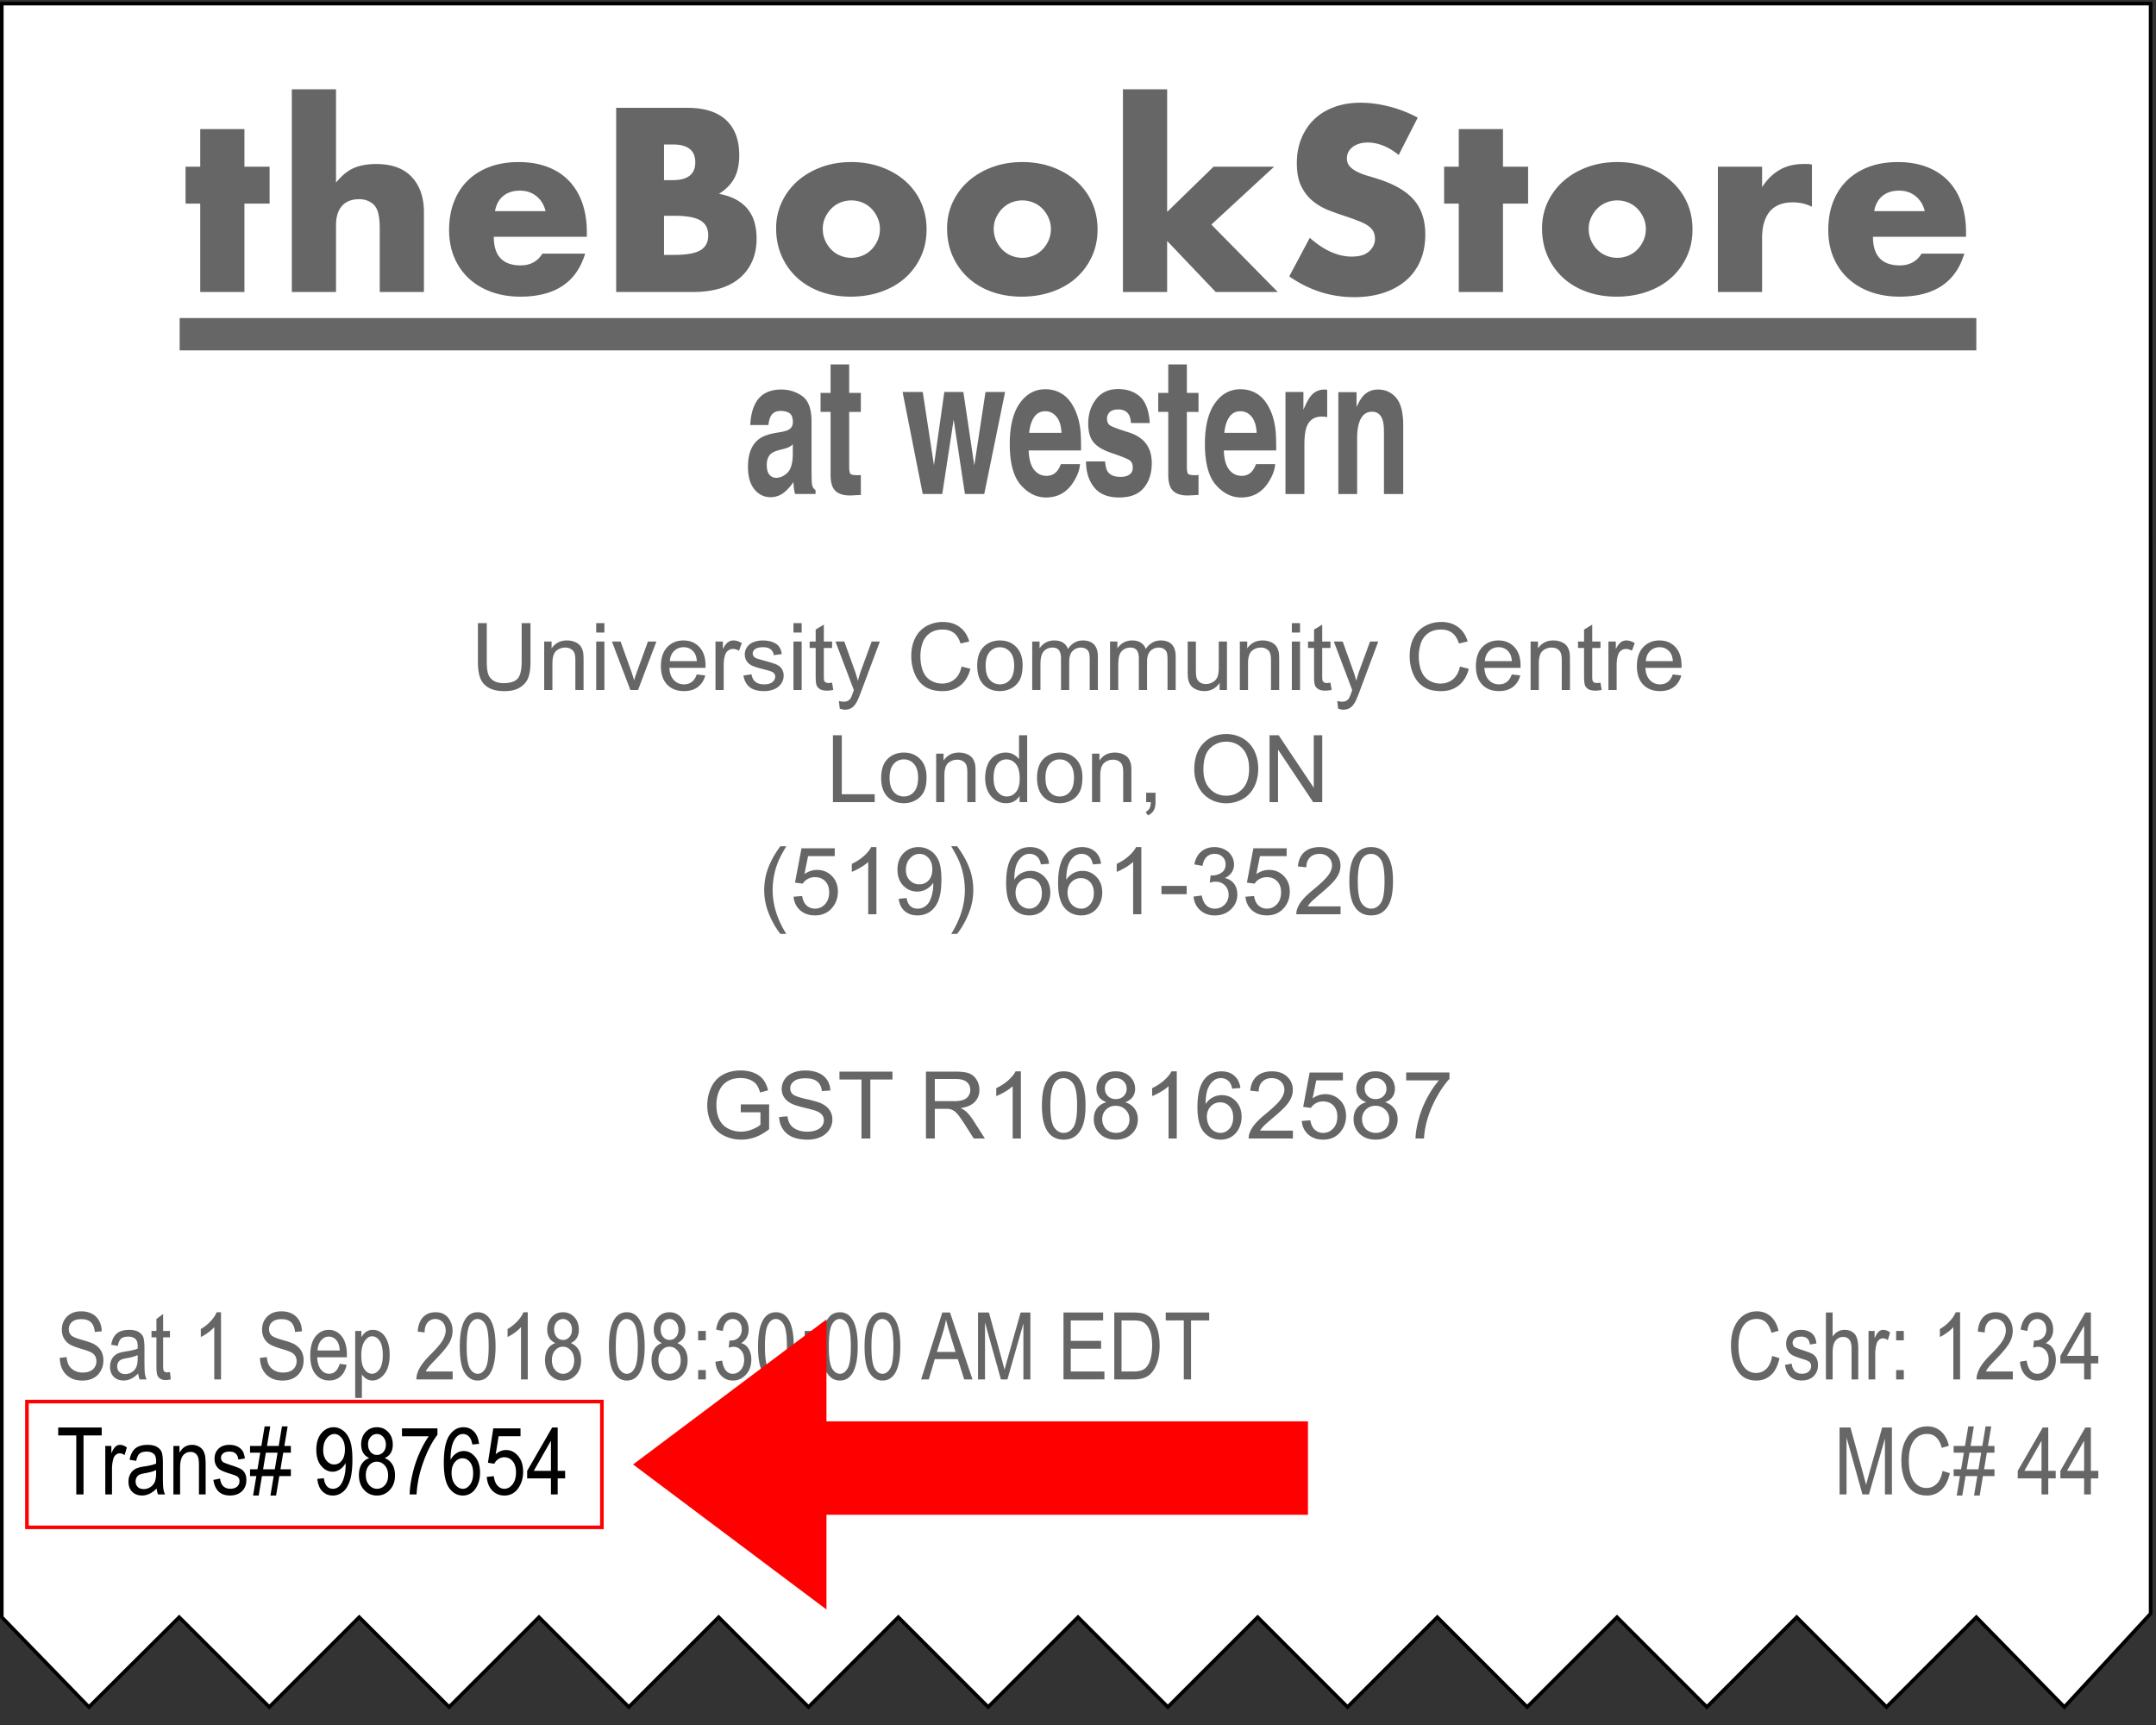<svg xmlns="http://www.w3.org/2000/svg" width="600" height="480"><rect width="100%" height="100%" fill="#333333" stroke="none"/><path fill="#FFF" stroke="#000" stroke-miterlimit="10" d="M.5 1v449l24.25 25 25.125-25 25.063 25 25.031-25 25.015 25 25.008-25 25.004 25 25.002-25 25.001 25 25-25L275 475l25-25 25 25 25-25 25 25 25-25 25 25 25-25 25 25 25-25 25 25 25-25 24.5 25 24-26V1z"/><g fill="#666"><path d="M511.938 415.833v-18.611h3.035l3.622 13.178.725 2.755c.178-.686.449-1.68.814-2.983l3.66-12.949h2.718v18.611h-1.942v-15.565l-4.451 15.565h-1.813L513.881 400v15.833h-1.943zM540.592 409.308l2.031.622c-.449 2.091-1.233 3.649-2.355 4.679-1.121 1.027-2.486 1.542-4.094 1.542-1.414 0-2.621-.345-3.625-1.035-1.002-.69-1.823-1.798-2.463-3.322-.639-1.524-.958-3.324-.958-5.399 0-2.049.319-3.783.96-5.202.639-1.418 1.505-2.489 2.598-3.214 1.094-.724 2.312-1.086 3.66-1.086 1.475 0 2.74.458 3.8 1.374 1.059.916 1.8 2.261 2.224 4.034l-1.98.571c-.678-2.581-2.039-3.872-4.08-3.872-1.018 0-1.899.261-2.645.781-.746.521-1.342 1.332-1.787 2.434s-.667 2.494-.667 4.18c0 2.55.448 4.463 1.346 5.737s2.091 1.912 3.58 1.912c1.101 0 2.05-.392 2.851-1.175.797-.783 1.332-1.971 1.604-3.561zM544.54 416.138l.903-5.408h-1.754v-1.879h2.067l.772-4.621h-2.84v-1.879h3.152l.91-5.446h1.562l-.91 5.446h3.262l.91-5.446h1.574l-.909 5.446h1.811v1.879h-2.124l-.771 4.621h2.896v1.879h-3.21l-.903 5.408h-1.574l.903-5.408h-3.263l-.903 5.408h-1.561zm2.778-7.287h3.263l.772-4.621h-3.264l-.771 4.621zM568.141 415.833v-4.456h-6.614v-2.095l6.956-12.061h1.537v12.061h2.069v2.095h-2.069v4.456h-1.879zm0-6.551v-8.392l-4.77 8.392h4.77zM579.998 415.833v-4.456h-6.614v-2.095l6.956-12.061h1.537v12.061h2.069v2.095h-2.069v4.456h-1.879zm0-6.551v-8.392l-4.77 8.392h4.77z"/></g><path d="M21.227 415.833v-16.415H16.2v-2.196h12.099v2.196h-5.053v16.415h-2.019zM29.301 415.833v-13.482h1.688v2.044c.432-.948.827-1.576 1.187-1.886.36-.309.764-.463 1.212-.463.626 0 1.265.245 1.917.736l-.635 2.12c-.465-.33-.918-.495-1.358-.495-.398 0-.762.14-1.092.419s-.563.669-.698 1.168a10.561 10.561 0 0 0-.355 2.78v7.059h-1.866zM43.596 414.17c-.626.651-1.278 1.143-1.955 1.473s-1.379.495-2.107.495c-1.151 0-2.069-.347-2.755-1.041s-1.028-1.629-1.028-2.806c0-.778.161-1.469.482-2.069s.762-1.07 1.32-1.409 1.405-.588 2.539-.749c1.523-.224 2.641-.49 3.352-.8l.013-.584c0-.923-.165-1.57-.495-1.942-.465-.542-1.181-.812-2.146-.812-.872 0-1.523.181-1.955.542s-.749 1.04-.952 2.035l-1.841-.305c.262-1.447.793-2.501 1.593-3.161s1.944-.99 3.434-.99c1.16 0 2.069.218 2.729.654.66.436 1.077.975 1.25 1.618s.26 1.583.26 2.818v3.047c0 2.133.04 3.477.121 4.03.081.555.239 1.095.476 1.619h-1.955c-.194-.466-.321-1.02-.38-1.663zm-.152-5.104c-.686.339-1.706.626-3.06.863-.787.136-1.337.29-1.65.464a1.815 1.815 0 0 0-.73.736c-.173.316-.26.683-.26 1.098 0 .644.199 1.157.597 1.543.398.385.948.577 1.65.577.668 0 1.276-.174 1.822-.521s.954-.811 1.225-1.391c.271-.579.406-1.424.406-2.532v-.837zM48.255 415.833v-13.482h1.688v1.904c.405-.74.902-1.294 1.489-1.66.587-.366 1.261-.549 2.021-.549.591 0 1.139.116 1.641.35.503.232.909.537 1.217.914.309.376.539.865.691 1.466.152.601.228 1.523.228 2.768v8.29h-1.866v-8.21c0-.991-.084-1.716-.254-2.173-.169-.458-.434-.812-.793-1.062s-.776-.375-1.25-.375c-.897 0-1.612.335-2.146 1.004-.533.67-.8 1.817-.8 3.444v7.371h-1.866zM59.389 411.796l1.866-.355c.11.952.409 1.66.899 2.123.49.464 1.14.695 1.95.695s1.438-.201 1.881-.604c.443-.401.665-.911.665-1.529 0-.533-.19-.948-.571-1.244-.262-.203-.897-.457-1.904-.762-1.456-.448-2.429-.829-2.92-1.143s-.872-.732-1.143-1.257-.406-1.121-.406-1.79c0-1.151.368-2.086 1.104-2.806s1.756-1.079 3.06-1.079c.821 0 1.542.148 2.165.444s1.098.694 1.428 1.193.559 1.215.686 2.146l-1.828.305c-.169-1.473-.969-2.209-2.399-2.209-.812 0-1.417.162-1.815.486-.398.325-.597.74-.597 1.246 0 .497.19.889.572 1.176.229.168.907.438 2.035.809 1.551.492 2.554.885 3.009 1.178.455.292.809.69 1.062 1.195.253.504.379 1.104.379 1.799 0 1.289-.408 2.332-1.225 3.129s-1.932 1.195-3.345 1.195c-2.648.001-4.185-1.447-4.608-4.341zM70.434 416.138l.903-5.408h-1.754v-1.879h2.067l.772-4.621h-2.839v-1.879h3.153l.91-5.446h1.562l-.91 5.446h3.262l.91-5.446h1.575l-.91 5.446h1.811v1.879h-2.125l-.771 4.621h2.896v1.879h-3.21l-.903 5.408h-1.574l.903-5.408h-3.263l-.903 5.408h-1.562zm2.779-7.287h3.262l.772-4.621h-3.263l-.771 4.621zM88.309 411.529l1.803-.203c.288 1.964 1.134 2.945 2.539 2.945.626 0 1.195-.214 1.708-.642.512-.427.946-1.187 1.301-2.278s.533-2.366.533-3.822v-.457c-.389.754-.914 1.351-1.574 1.791s-1.333.66-2.019.66c-1.244 0-2.317-.544-3.218-1.632-.901-1.087-1.352-2.574-1.352-4.462 0-1.946.468-3.48 1.403-4.603.935-1.121 2.071-1.682 3.409-1.682.948 0 1.833.313 2.653.939s1.456 1.549 1.904 2.768.673 2.975.673 5.269c0 2.556-.241 4.541-.724 5.954s-1.136 2.446-1.961 3.098-1.75.978-2.774.978c-1.16 0-2.128-.396-2.907-1.187-.779-.791-1.245-1.936-1.397-3.434zm7.681-8.219c0-1.331-.297-2.378-.891-3.141s-1.276-1.145-2.048-1.145c-.806 0-1.524.407-2.156 1.221s-.948 1.898-.948 3.255c0 1.221.301 2.193.903 2.918.602.725 1.323 1.087 2.163 1.087.831 0 1.535-.364 2.112-1.094.576-.728.865-1.763.865-3.101zM102.781 405.733c-.749-.338-1.314-.822-1.697-1.452s-.574-1.415-.574-2.354c0-1.412.416-2.562 1.247-3.45.831-.888 1.875-1.332 3.133-1.332 1.266 0 2.319.452 3.158 1.357.84.905 1.26 2.072 1.26 3.501 0 .896-.186 1.655-.559 2.277-.372.621-.935 1.105-1.688 1.452.922.364 1.63.953 2.125 1.766.495.813.743 1.821.743 3.023 0 1.66-.48 3.014-1.439 4.059-.959 1.047-2.149 1.569-3.569 1.569-1.437 0-2.635-.522-3.595-1.569-.959-1.045-1.439-2.42-1.439-4.122 0-1.245.256-2.271.768-3.08a3.81 3.81 0 0 1 2.126-1.645zm-.977 4.73c0 1.143.306 2.063.918 2.761.612.699 1.345 1.048 2.198 1.048.861 0 1.592-.339 2.192-1.016s.899-1.583.899-2.717c0-1.143-.309-2.063-.925-2.761-.617-.699-1.356-1.048-2.217-1.048-.853 0-1.577.347-2.173 1.041-.594.695-.892 1.591-.892 2.692zm.622-8.601c0 .912.24 1.639.722 2.179s1.072.811 1.773.811c.684 0 1.266-.266 1.748-.798.481-.532.722-1.221.722-2.065 0-.869-.247-1.581-.741-2.134-.494-.554-1.079-.83-1.754-.83s-1.256.271-1.741.811c-.486.54-.729 1.216-.729 2.026zM111.872 399.659v-2.196h9.864v1.777c-1.473 1.913-2.768 4.403-3.885 7.472-1.117 3.067-1.76 6.108-1.93 9.121h-1.917c.025-1.558.272-3.373.741-5.446.469-2.073 1.113-4.05 1.932-5.929s1.701-3.479 2.647-4.799h-7.452zM133.314 401.767l-1.866.178c-.177-.952-.439-1.631-.786-2.035-.498-.59-1.098-.885-1.799-.885-1.09 0-1.964.677-2.623 2.031-.566 1.168-.853 2.895-.861 5.18.432-.812.973-1.428 1.625-1.848.652-.418 1.341-.628 2.069-.628 1.21 0 2.266.548 3.167 1.644.901 1.097 1.352 2.562 1.352 4.399 0 1.244-.227 2.372-.679 3.384-.453 1.011-1.035 1.758-1.746 2.24s-1.494.724-2.349.724c-1.541 0-2.81-.694-3.809-2.082s-1.498-3.703-1.498-6.944c0-3.597.511-6.159 1.534-7.688 1.023-1.527 2.333-2.291 3.93-2.291 1.158 0 2.128.395 2.91 1.184.784.788 1.26 1.935 1.429 3.437zm-7.643 8.036c0 1.346.317 2.427.952 3.243.635.817 1.371 1.226 2.209 1.226.736 0 1.395-.385 1.974-1.155s.87-1.828.87-3.174c0-1.32-.288-2.345-.863-3.072s-1.278-1.092-2.107-1.092c-.812 0-1.521.361-2.126 1.086-.606.722-.909 1.702-.909 2.938zM135.459 410.958l1.968-.203c.152 1.185.497 2.067 1.035 2.646.538.58 1.162.87 1.873.87.889 0 1.655-.409 2.298-1.227.643-.818.965-1.935.965-3.351 0-1.33-.311-2.362-.933-3.096s-1.403-1.1-2.342-1.1c-.567 0-1.098.159-1.593.478s-.887.762-1.174 1.33l-1.765-.28 1.485-9.563h7.579v2.184h-6.091l-.816 5.008c.906-.782 1.866-1.174 2.882-1.174 1.278 0 2.389.544 3.333 1.633s1.416 2.557 1.416 4.403c0 1.821-.472 3.383-1.416 4.683-.944 1.301-2.211 1.951-3.802 1.951-1.32 0-2.436-.459-3.345-1.378-.911-.918-1.43-2.189-1.557-3.814zM153.322 415.833v-4.456h-6.614v-2.095l6.956-12.061h1.537v12.061h2.069v2.095h-2.069v4.456h-1.879zm0-6.551v-8.392l-4.769 8.392h4.769z"/><g fill="#666"><path d="M493.188 377.308l2.031.622c-.449 2.091-1.233 3.649-2.355 4.679-1.121 1.027-2.486 1.542-4.094 1.542-1.414 0-2.621-.345-3.625-1.035-1.002-.69-1.823-1.798-2.463-3.322-.639-1.524-.958-3.324-.958-5.399 0-2.049.319-3.783.96-5.202.639-1.418 1.505-2.489 2.598-3.214 1.094-.724 2.312-1.086 3.66-1.086 1.475 0 2.74.458 3.8 1.374 1.059.916 1.8 2.261 2.224 4.034l-1.98.571c-.678-2.581-2.039-3.872-4.08-3.872-1.018 0-1.899.261-2.645.781-.746.521-1.342 1.332-1.787 2.434s-.667 2.494-.667 4.18c0 2.55.448 4.463 1.346 5.737s2.091 1.912 3.58 1.912c1.101 0 2.05-.392 2.851-1.175.797-.783 1.332-1.971 1.604-3.561zM496.755 379.796l1.866-.355c.109.952.409 1.66.899 2.123.489.464 1.14.695 1.95.695s1.438-.201 1.881-.604c.443-.401.665-.911.665-1.529 0-.533-.19-.948-.571-1.244-.262-.203-.896-.457-1.904-.762-1.455-.448-2.43-.829-2.92-1.143s-.871-.732-1.143-1.257-.406-1.121-.406-1.79c0-1.151.368-2.086 1.104-2.806s1.757-1.079 3.06-1.079c.82 0 1.543.148 2.164.444.623.296 1.099.694 1.429 1.193s.559 1.215.686 2.146l-1.828.305c-.169-1.473-.97-2.209-2.399-2.209-.812 0-1.418.162-1.815.486a1.54 1.54 0 0 0-.597 1.246c0 .497.19.889.572 1.176.229.168.907.438 2.035.809 1.551.492 2.554.885 3.01 1.178.455.292.809.69 1.062 1.195.252.504.379 1.104.379 1.799 0 1.289-.408 2.332-1.225 3.129-.817.797-1.932 1.195-3.346 1.195-2.648.001-4.185-1.447-4.608-4.341zM508.143 383.833v-18.611h1.866v6.678c.44-.618.938-1.081 1.491-1.391a3.706 3.706 0 0 1 1.835-.463c1.177 0 2.105.375 2.786 1.123.682.75 1.022 2.123 1.022 4.12v8.544h-1.866v-8.544c0-1.168-.207-2.006-.622-2.514s-.985-.762-1.714-.762c-.812 0-1.504.326-2.076.978-.57.651-.856 1.807-.856 3.466v7.376h-1.866zM520 383.833v-13.482h1.688v2.044c.432-.948.827-1.576 1.187-1.886.36-.309.764-.463 1.213-.463.627 0 1.266.245 1.917.736l-.635 2.12c-.466-.33-.919-.495-1.358-.495-.398 0-.762.14-1.092.419s-.562.669-.698 1.168a10.561 10.561 0 0 0-.355 2.78v7.059H520zM527.681 372.953v-2.603h2.133v2.603h-2.133zm0 10.88v-2.603h2.133v2.603h-2.133zM545.479 383.833H543.6v-14.562c-.432.508-1.011 1.026-1.739 1.556-.729.528-1.396.929-2.006 1.199v-2.209a11.52 11.52 0 0 0 2.736-2.171c.791-.854 1.348-1.688 1.669-2.501h1.219v18.688zM560.155 381.637v2.196h-10.093c-.025-.889.243-1.884.807-2.985.562-1.101 1.593-2.4 3.091-3.899 1.752-1.745 2.899-3.094 3.44-4.047s.812-1.841.812-2.662c0-.949-.277-1.722-.832-2.319a2.686 2.686 0 0 0-2.05-.896c-.872 0-1.587.322-2.146.968s-.838 1.571-.838 2.777l-1.93-.241c.135-1.786.641-3.129 1.518-4.031.875-.9 2.029-1.352 3.459-1.352 1.557 0 2.736.524 3.535 1.573.801 1.049 1.2 2.241 1.2 3.578 0 1.185-.313 2.32-.939 3.407s-1.815 2.537-3.567 4.35c-1.117 1.144-1.839 1.923-2.164 2.338a7.02 7.02 0 0 0-.794 1.245h7.491zM562.136 378.907l1.866-.305c.391 2.446 1.378 3.669 2.965 3.669.855 0 1.598-.362 2.226-1.087.628-.726.941-1.664.941-2.817 0-1.085-.288-1.958-.863-2.619s-1.282-.992-2.12-.992c-.355 0-.795.085-1.32.254l.216-2.006.293.025c.926 0 1.678-.283 2.256-.849.577-.565.866-1.322.866-2.268 0-.87-.242-1.569-.726-2.097-.483-.528-1.073-.792-1.769-.792-.721 0-1.33.277-1.826.832-.496.554-.812 1.394-.948 2.52l-1.866-.406c.236-1.591.77-2.793 1.6-3.605s1.832-1.219 3.009-1.219c1.235 0 2.285.457 3.148 1.37.863.914 1.295 2.063 1.295 3.451 0 .846-.183 1.594-.549 2.245s-.878 1.163-1.534 1.535c.607.169 1.108.448 1.504.838.396.389.717.909.961 1.56.245.652.367 1.379.367 2.183 0 1.709-.504 3.106-1.511 4.193s-2.214 1.63-3.618 1.63c-1.303 0-2.408-.474-3.313-1.422s-1.423-2.221-1.55-3.821zM579.998 383.833v-4.456h-6.614v-2.095l6.956-12.061h1.537v12.061h2.069v2.095h-2.069v4.456h-1.879zm0-6.551v-8.392l-4.77 8.392h4.77z"/></g><g fill="#666"><path d="M16.631 377.841l1.904-.203c.102 1.024.332 1.822.692 2.393.36.572.874 1.031 1.542 1.378s1.422.521 2.26.521c1.202 0 2.135-.293 2.799-.88.665-.588.997-1.35.997-2.287 0-.549-.121-1.028-.362-1.438-.241-.41-.605-.746-1.092-1.008s-1.538-.632-3.155-1.11c-1.439-.427-2.463-.856-3.072-1.288s-1.083-.979-1.422-1.644c-.338-.665-.508-1.416-.508-2.254 0-1.507.487-2.738 1.46-3.694s2.285-1.435 3.936-1.435c1.134 0 2.126.225 2.977.673s1.511 1.092 1.98 1.93.722 1.824.755 2.958l-1.942.178c-.102-1.21-.463-2.107-1.085-2.691s-1.496-.876-2.622-.876c-1.143 0-2.014.256-2.615.769-.601.512-.901 1.174-.901 1.986 0 .753.22 1.337.66 1.751.44.415 1.43.835 2.97 1.26 1.506.417 2.563.778 3.172 1.084.931.477 1.633 1.102 2.108 1.875.475.773.712 1.697.712 2.771 0 1.065-.25 2.036-.749 2.911s-1.179 1.54-2.038 1.997c-.859.456-1.894.685-3.104.685-1.887 0-3.392-.567-4.513-1.701s-1.701-2.673-1.744-4.611zM38.467 382.17c-.626.651-1.278 1.143-1.955 1.473s-1.379.495-2.107.495c-1.151 0-2.069-.347-2.755-1.041s-1.028-1.629-1.028-2.806c0-.778.161-1.469.482-2.069s.762-1.07 1.32-1.409 1.405-.588 2.539-.749c1.523-.224 2.641-.49 3.352-.8l.013-.584c0-.923-.165-1.57-.495-1.942-.465-.542-1.181-.812-2.146-.812-.872 0-1.523.181-1.955.542s-.749 1.04-.952 2.035l-1.841-.305c.262-1.447.793-2.501 1.593-3.161s1.944-.99 3.434-.99c1.16 0 2.069.218 2.729.654.66.436 1.077.975 1.25 1.618s.26 1.583.26 2.818v3.047c0 2.133.04 3.477.121 4.03.081.555.239 1.095.476 1.619h-1.955c-.194-.466-.321-1.02-.38-1.663zm-.152-5.104c-.686.339-1.706.626-3.06.863-.787.136-1.337.29-1.65.464a1.815 1.815 0 0 0-.73.736c-.173.316-.26.683-.26 1.098 0 .644.199 1.157.597 1.543.398.385.948.577 1.65.577.668 0 1.276-.174 1.822-.521s.954-.811 1.225-1.391c.271-.579.406-1.424.406-2.532v-.837zM47.291 381.789l.254 2.019a5.532 5.532 0 0 1-1.396.203c-.652 0-1.176-.129-1.574-.387-.398-.259-.671-.612-.819-1.061s-.222-1.342-.222-2.679v-7.757h-1.371v-1.777h1.371v-3.339l1.866-1.371v4.71h1.892v1.777H45.4v7.884c0 .728.055 1.197.165 1.409.161.305.461.457.901.457.211.001.486-.028.825-.088zM61.509 383.833H59.63v-14.562c-.432.508-1.011 1.026-1.739 1.556-.728.528-1.396.929-2.006 1.199v-2.209c1.033-.593 1.944-1.316 2.736-2.171s1.348-1.688 1.669-2.501h1.219v18.688zM72.351 377.841l1.904-.203c.102 1.024.332 1.822.692 2.393.36.572.874 1.031 1.542 1.378s1.422.521 2.26.521c1.202 0 2.135-.293 2.799-.88.665-.588.997-1.35.997-2.287 0-.549-.121-1.028-.362-1.438-.241-.41-.605-.746-1.092-1.008s-1.538-.632-3.155-1.11c-1.439-.427-2.463-.856-3.072-1.288s-1.083-.979-1.422-1.644c-.338-.665-.508-1.416-.508-2.254 0-1.507.487-2.738 1.46-3.694s2.285-1.435 3.936-1.435c1.134 0 2.126.225 2.977.673s1.511 1.092 1.98 1.93.722 1.824.755 2.958l-1.942.178c-.102-1.21-.463-2.107-1.085-2.691s-1.496-.876-2.622-.876c-1.143 0-2.014.256-2.615.769-.601.512-.901 1.174-.901 1.986 0 .753.22 1.337.66 1.751.44.415 1.43.835 2.97 1.26 1.506.417 2.563.778 3.172 1.084.931.477 1.633 1.102 2.108 1.875.475.773.712 1.697.712 2.771 0 1.065-.25 2.036-.749 2.911s-1.179 1.54-2.038 1.997c-.859.456-1.894.685-3.104.685-1.887 0-3.392-.567-4.513-1.701s-1.701-2.673-1.744-4.611zM94.542 379.491l1.93.292c-.322 1.438-.903 2.524-1.746 3.257-.842.731-1.885 1.098-3.129 1.098-1.566 0-2.833-.595-3.802-1.783-.969-1.189-1.454-2.905-1.454-5.148 0-2.327.489-4.103 1.466-5.326.978-1.223 2.215-1.834 3.713-1.834 1.43 0 2.624.601 3.58 1.803s1.435 2.941 1.435 5.218l-.013.609H88.27c.076 1.515.427 2.657 1.054 3.428s1.388 1.155 2.285 1.155c1.406-.001 2.383-.924 2.933-2.769zm-6.157-3.694h6.17c-.084-1.168-.334-2.04-.749-2.615-.601-.838-1.367-1.257-2.298-1.257-.838 0-1.553.35-2.146 1.047-.591.699-.918 1.64-.977 2.825zM98.846 389v-18.649h1.727v1.752c.422-.728.892-1.253 1.407-1.574.516-.321 1.107-.482 1.774-.482.871 0 1.656.258 2.358.774.701.517 1.265 1.302 1.692 2.354.427 1.055.64 2.321.64 3.803 0 2.294-.48 4.061-1.441 5.301-.96 1.239-2.088 1.859-3.383 1.859-.576 0-1.113-.148-1.612-.444s-.931-.715-1.295-1.257V389h-1.867zm1.703-11.832c0 1.743.292 3.028.874 3.853.583.826 1.288 1.238 2.115 1.238.793 0 1.49-.428 2.089-1.282.6-.854.899-2.175.899-3.961 0-1.761-.292-3.063-.874-3.91s-1.292-1.27-2.127-1.27c-.751 0-1.435.455-2.051 1.364-.617.91-.925 2.233-.925 3.968zM125.976 381.637v2.196h-10.093c-.025-.889.243-1.884.806-2.985.563-1.101 1.593-2.4 3.091-3.899 1.752-1.745 2.899-3.094 3.44-4.047s.812-1.841.812-2.662c0-.949-.277-1.722-.832-2.319a2.687 2.687 0 0 0-2.05-.896c-.872 0-1.587.322-2.146.968s-.838 1.571-.838 2.777l-1.93-.241c.135-1.786.641-3.129 1.517-4.031.876-.9 2.029-1.352 3.459-1.352 1.557 0 2.736.524 3.536 1.573s1.2 2.241 1.2 3.578c0 1.185-.313 2.32-.939 3.407s-1.815 2.537-3.567 4.35c-1.117 1.144-1.839 1.923-2.165 2.338s-.59.83-.793 1.245h7.492zM127.957 374.654c0-3.123.421-5.488 1.263-7.097s2.084-2.412 3.726-2.412c1.456 0 2.603.651 3.44 1.955 1.016 1.574 1.523 4.092 1.523 7.554 0 3.106-.419 5.466-1.257 7.077-.838 1.613-2.082 2.419-3.732 2.419-1.456 0-2.647-.711-3.574-2.133s-1.389-3.875-1.389-7.363zm1.917-.007c0 3.024.291 5.051.872 6.08s1.325 1.544 2.232 1.544c.856 0 1.573-.521 2.15-1.562s.865-3.062.865-6.062c0-3.032-.291-5.061-.872-6.086-.581-1.024-1.333-1.537-2.258-1.537-.849 0-1.559.521-2.131 1.562-.572 1.043-.858 3.063-.858 6.061zM146.873 383.833h-1.879v-14.562c-.432.508-1.011 1.026-1.739 1.556-.728.528-1.396.929-2.006 1.199v-2.209c1.033-.593 1.944-1.316 2.736-2.171s1.348-1.688 1.669-2.501h1.219v18.688zM154.565 373.733c-.749-.338-1.314-.822-1.697-1.452s-.574-1.415-.574-2.354c0-1.412.416-2.562 1.247-3.45.831-.888 1.875-1.332 3.133-1.332 1.266 0 2.319.452 3.158 1.357.84.905 1.26 2.072 1.26 3.501 0 .896-.186 1.655-.559 2.277-.372.621-.935 1.105-1.688 1.452.922.364 1.63.953 2.125 1.766.495.813.743 1.821.743 3.023 0 1.66-.48 3.014-1.439 4.059-.959 1.047-2.149 1.569-3.569 1.569-1.437 0-2.635-.522-3.595-1.569-.959-1.045-1.439-2.42-1.439-4.122 0-1.245.256-2.271.768-3.08a3.813 3.813 0 0 1 2.126-1.645zm-.977 4.73c0 1.143.306 2.063.918 2.761.612.699 1.345 1.048 2.198 1.048.861 0 1.592-.339 2.192-1.016s.899-1.583.899-2.717c0-1.143-.309-2.063-.925-2.761-.617-.699-1.356-1.048-2.217-1.048-.853 0-1.577.347-2.173 1.041-.594.695-.892 1.591-.892 2.692zm.622-8.601c0 .912.24 1.639.722 2.179s1.072.811 1.773.811c.684 0 1.266-.266 1.748-.798.481-.532.722-1.221.722-2.065 0-.869-.247-1.581-.741-2.134-.494-.554-1.079-.83-1.754-.83s-1.256.271-1.741.811c-.486.54-.729 1.216-.729 2.026zM169.458 374.654c0-3.123.421-5.488 1.263-7.097s2.084-2.412 3.726-2.412c1.456 0 2.603.651 3.44 1.955 1.016 1.574 1.523 4.092 1.523 7.554 0 3.106-.419 5.466-1.257 7.077-.838 1.613-2.082 2.419-3.732 2.419-1.456 0-2.647-.711-3.574-2.133s-1.389-3.875-1.389-7.363zm1.917-.007c0 3.024.291 5.051.872 6.08s1.325 1.544 2.232 1.544c.856 0 1.573-.521 2.15-1.562s.865-3.062.865-6.062c0-3.032-.291-5.061-.872-6.086-.581-1.024-1.333-1.537-2.258-1.537-.849 0-1.559.521-2.131 1.562-.572 1.043-.858 3.063-.858 6.061zM184.208 373.733c-.749-.338-1.314-.822-1.697-1.452s-.574-1.415-.574-2.354c0-1.412.416-2.562 1.247-3.45.831-.888 1.875-1.332 3.133-1.332 1.266 0 2.319.452 3.158 1.357.84.905 1.26 2.072 1.26 3.501 0 .896-.186 1.655-.559 2.277-.372.621-.935 1.105-1.688 1.452.922.364 1.63.953 2.125 1.766.495.813.743 1.821.743 3.023 0 1.66-.48 3.014-1.439 4.059-.959 1.047-2.149 1.569-3.569 1.569-1.437 0-2.635-.522-3.595-1.569-.959-1.045-1.439-2.42-1.439-4.122 0-1.245.256-2.271.768-3.08a3.813 3.813 0 0 1 2.126-1.645zm-.976 4.73c0 1.143.306 2.063.918 2.761.612.699 1.345 1.048 2.198 1.048.861 0 1.592-.339 2.192-1.016s.899-1.583.899-2.717c0-1.143-.309-2.063-.925-2.761-.617-.699-1.356-1.048-2.217-1.048-.853 0-1.577.347-2.173 1.041-.594.695-.892 1.591-.892 2.692zm.622-8.601c0 .912.24 1.639.722 2.179s1.072.811 1.773.811c.684 0 1.266-.266 1.748-.798.481-.532.722-1.221.722-2.065 0-.869-.247-1.581-.741-2.134-.494-.554-1.079-.83-1.754-.83s-1.256.271-1.741.811c-.486.54-.729 1.216-.729 2.026zM194.29 372.953v-2.603h2.133v2.603h-2.133zm0 10.88v-2.603h2.133v2.603h-2.133zM199.101 378.907l1.866-.305c.39 2.446 1.378 3.669 2.964 3.669.856 0 1.599-.362 2.226-1.087.627-.726.941-1.664.941-2.817 0-1.085-.288-1.958-.863-2.619s-1.282-.992-2.12-.992c-.355 0-.795.085-1.32.254l.216-2.006.293.025c.926 0 1.678-.283 2.256-.849.577-.565.866-1.322.866-2.268 0-.87-.242-1.569-.726-2.097-.483-.528-1.073-.792-1.769-.792-.721 0-1.33.277-1.827.832-.496.554-.812 1.394-.948 2.52l-1.866-.406c.237-1.591.77-2.793 1.6-3.605s1.833-1.219 3.009-1.219c1.236 0 2.285.457 3.148 1.37.863.914 1.295 2.063 1.295 3.451 0 .846-.183 1.594-.549 2.245a3.97 3.97 0 0 1-1.534 1.535c.606.169 1.108.448 1.504.838.396.389.717.909.961 1.56.245.652.367 1.379.367 2.183 0 1.709-.503 3.106-1.511 4.193s-2.213 1.63-3.618 1.63c-1.303 0-2.408-.474-3.313-1.422s-1.421-2.221-1.548-3.821zM210.958 374.654c0-3.123.421-5.488 1.263-7.097s2.084-2.412 3.726-2.412c1.456 0 2.603.651 3.44 1.955 1.016 1.574 1.523 4.092 1.523 7.554 0 3.106-.419 5.466-1.257 7.077-.838 1.613-2.082 2.419-3.732 2.419-1.456 0-2.647-.711-3.574-2.133s-1.389-3.875-1.389-7.363zm1.917-.007c0 3.024.291 5.051.872 6.08s1.325 1.544 2.232 1.544c.856 0 1.573-.521 2.15-1.562s.865-3.062.865-6.062c0-3.032-.291-5.061-.872-6.086-.581-1.024-1.333-1.537-2.258-1.537-.849 0-1.559.521-2.131 1.562-.571 1.043-.858 3.063-.858 6.061zM223.933 372.953v-2.603h2.133v2.603h-2.133zm0 10.88v-2.603h2.133v2.603h-2.133zM228.745 374.654c0-3.123.421-5.488 1.263-7.097s2.084-2.412 3.726-2.412c1.456 0 2.603.651 3.44 1.955 1.016 1.574 1.523 4.092 1.523 7.554 0 3.106-.419 5.466-1.257 7.077-.838 1.613-2.082 2.419-3.732 2.419-1.456 0-2.647-.711-3.574-2.133s-1.389-3.875-1.389-7.363zm1.917-.007c0 3.024.291 5.051.872 6.08s1.325 1.544 2.232 1.544c.856 0 1.573-.521 2.15-1.562s.865-3.062.865-6.062c0-3.032-.291-5.061-.872-6.086-.581-1.024-1.333-1.537-2.258-1.537-.849 0-1.559.521-2.131 1.562-.572 1.043-.858 3.063-.858 6.061zM240.602 374.654c0-3.123.421-5.488 1.263-7.097s2.084-2.412 3.726-2.412c1.456 0 2.603.651 3.44 1.955 1.016 1.574 1.523 4.092 1.523 7.554 0 3.106-.419 5.466-1.257 7.077-.838 1.613-2.082 2.419-3.732 2.419-1.456 0-2.647-.711-3.574-2.133s-1.389-3.875-1.389-7.363zm1.917-.007c0 3.024.291 5.051.872 6.08s1.325 1.544 2.232 1.544c.856 0 1.573-.521 2.15-1.562s.865-3.062.865-6.062c0-3.032-.291-5.061-.872-6.086-.581-1.024-1.333-1.537-2.258-1.537-.849 0-1.559.521-2.131 1.562-.572 1.043-.858 3.063-.858 6.061zM256.344 383.833l5.886-18.611h2.159l6.25 18.611h-2.311l-1.775-5.637h-6.42l-1.659 5.637h-2.13zm4.379-7.643h5.199l-1.586-5.154c-.491-1.583-.85-2.869-1.079-3.859a27.416 27.416 0 0 1-.836 3.555l-1.698 5.458zM272.175 383.833v-18.611h3.035l3.623 13.178.725 2.755c.178-.686.449-1.68.813-2.983l3.661-12.949h2.718v18.611h-1.942v-15.565l-4.451 15.565h-1.814L274.118 368v15.833h-1.943zM295.966 383.833v-18.611h11.032v2.196h-9.013v5.688h8.443v2.196h-8.443v6.335h9.369v2.196h-11.388zM310.096 383.833v-18.611h5.269c1.304 0 2.294.114 2.971.343.889.296 1.659.838 2.311 1.625s1.159 1.779 1.523 2.978c.364 1.197.546 2.617.546 4.259 0 2.107-.309 3.896-.927 5.364-.618 1.468-1.411 2.509-2.38 3.123-.97.613-2.237.92-3.803.92h-5.51zm2.018-2.196h3.25c1.312 0 2.307-.214 2.983-.642.677-.427 1.197-1.114 1.562-2.062.482-1.261.724-2.771.724-4.532 0-1.888-.256-3.37-.768-4.45-.513-1.078-1.171-1.8-1.975-2.164-.542-.245-1.4-.368-2.577-.368h-3.199v14.218zM329.443 383.833v-16.415h-5.027v-2.196h12.099v2.196h-5.053v16.415h-2.019z"/></g><g fill="#666"><path d="M145.174 173.39h2.463v10.753c0 1.871-.211 3.356-.635 4.456s-1.187 1.995-2.292 2.685-2.554 1.035-4.348 1.035c-1.744 0-3.169-.3-4.278-.901s-1.9-1.471-2.374-2.609-.71-2.694-.71-4.666V173.39h2.463v10.74c0 1.617.15 2.808.451 3.574s.817 1.356 1.549 1.771 1.627.622 2.685.622c1.811 0 3.102-.411 3.872-1.231s1.155-2.399 1.155-4.735V173.39zM151.446 192.001v-13.482h2.057v1.917c.99-1.481 2.42-2.222 4.291-2.222.812 0 1.56.146 2.241.438s1.191.675 1.53 1.149.576 1.037.711 1.688c.084.423.127 1.164.127 2.222v8.29h-2.285V183.8c0-.931-.089-1.627-.267-2.088s-.493-.83-.946-1.104-.984-.413-1.593-.413c-.973 0-1.813.309-2.52.927s-1.06 1.79-1.06 3.517v7.363h-2.286zM165.918 176.018v-2.628h2.285v2.628h-2.285zm0 15.983v-13.482h2.285v13.482h-2.285zM175.427 192.001l-5.129-13.482h2.412l2.895 8.074c.313.872.601 1.777.863 2.717.203-.711.487-1.566.851-2.564l2.996-8.227h2.349l-5.104 13.482h-2.133zM193.912 187.66l2.361.292c-.373 1.379-1.062 2.45-2.069 3.212s-2.293 1.143-3.859 1.143c-1.972 0-3.536-.607-4.691-1.822s-1.733-2.918-1.733-5.11c0-2.268.584-4.029 1.752-5.281s2.683-1.879 4.545-1.879c1.803 0 3.275.614 4.418 1.841s1.714 2.954 1.714 5.18c0 .135-.004.338-.013.609h-10.055c.084 1.481.503 2.615 1.257 3.402s1.693 1.181 2.818 1.181c.838 0 1.553-.22 2.146-.66s1.061-1.143 1.409-2.108zm-7.503-3.695h7.528c-.102-1.134-.389-1.985-.863-2.552-.728-.88-1.671-1.32-2.831-1.32-1.049 0-1.932.351-2.647 1.054s-1.111 1.642-1.187 2.818zM199.117 192.001v-13.482h2.057v2.044c.525-.957 1.009-1.587 1.454-1.892s.933-.457 1.466-.457c.77 0 1.553.246 2.349.736l-.787 2.12c-.559-.33-1.117-.495-1.676-.495-.5 0-.948.15-1.346.451s-.681.717-.851 1.25c-.254.812-.381 1.701-.381 2.666v7.059h-2.285zM206.886 187.977l2.26-.355c.127.906.48 1.6 1.06 2.082s1.39.724 2.431.724c1.049 0 1.828-.214 2.336-.641s.762-.929.762-1.504c0-.516-.224-.922-.673-1.219-.313-.203-1.092-.461-2.336-.774-1.676-.423-2.837-.789-3.485-1.098s-1.138-.736-1.473-1.282-.501-1.149-.501-1.809c0-.601.138-1.157.413-1.669s.649-.938 1.124-1.276c.355-.262.84-.484 1.454-.667s1.271-.273 1.974-.273c1.058 0 1.987.152 2.787.457s1.39.717 1.771 1.238.643 1.217.787 2.088l-2.234.305c-.102-.694-.396-1.236-.882-1.625s-1.174-.584-2.063-.584c-1.049 0-1.798.173-2.247.521s-.673.753-.673 1.219c0 .296.093.563.279.8.186.246.478.449.876.609.229.084.901.279 2.019.584 1.617.432 2.744.785 3.383 1.06s1.141.675 1.504 1.2.546 1.176.546 1.955c0 .762-.222 1.479-.667 2.152s-1.085 1.193-1.923 1.562-1.786.552-2.844.552c-1.752 0-3.087-.364-4.005-1.092s-1.506-1.81-1.76-3.24zM220.813 176.018v-2.628h2.285v2.628h-2.285zm0 15.983v-13.482h2.285v13.482h-2.285zM231.566 189.958l.33 2.019a8.506 8.506 0 0 1-1.727.203c-.83 0-1.473-.131-1.93-.394s-.779-.607-.965-1.035-.279-1.327-.279-2.698v-7.757h-1.676v-1.777h1.676v-3.339l2.272-1.371v4.71h2.298v1.777h-2.298v7.884c0 .652.04 1.071.121 1.257s.211.334.394.444.442.165.781.165c.254 0 .588-.029 1.003-.088zM233.699 197.194l-.254-2.146c.5.135.935.203 1.308.203.508 0 .914-.084 1.219-.254s.554-.406.749-.711c.144-.229.376-.795.698-1.701.042-.127.11-.313.203-.559l-5.116-13.508h2.463l2.806 7.808c.364.99.69 2.031.978 3.123a30.87 30.87 0 0 1 .939-3.072l2.882-7.858h2.285l-5.129 13.711c-.55 1.481-.978 2.501-1.282 3.06-.406.753-.872 1.306-1.396 1.657s-1.151.527-1.879.527c-.442-.001-.933-.094-1.474-.28zM267.595 185.476l2.463.622c-.516 2.023-1.445 3.565-2.787 4.627s-2.981 1.593-4.919 1.593c-2.006 0-3.637-.408-4.894-1.225s-2.213-2-2.869-3.548-.984-3.212-.984-4.989c0-1.938.37-3.629 1.111-5.072s1.794-2.539 3.161-3.288 2.871-1.124 4.513-1.124c1.862 0 3.428.474 4.697 1.422s2.154 2.281 2.653 3.999l-2.425.571c-.432-1.354-1.058-2.34-1.879-2.958s-1.854-.927-3.098-.927c-1.43 0-2.626.343-3.586 1.028s-1.636 1.606-2.025 2.761-.584 2.347-.584 3.574c0 1.583.23 2.964.692 4.145s1.179 2.063 2.152 2.647 2.027.876 3.161.876c1.379 0 2.547-.398 3.504-1.193s1.605-1.975 1.943-3.541zM271.95 185.26c0-2.497.694-4.346 2.082-5.548 1.16-.999 2.573-1.498 4.24-1.498 1.854 0 3.369.607 4.545 1.822s1.765 2.893 1.765 5.034c0 1.735-.26 3.1-.781 4.094s-1.278 1.767-2.272 2.317-2.08.825-3.256.825c-1.887 0-3.413-.605-4.577-1.815s-1.746-2.954-1.746-5.231zm2.348 0c0 1.727.376 3.02 1.13 3.878s1.701 1.289 2.844 1.289c1.134 0 2.078-.432 2.831-1.295s1.13-2.179 1.13-3.948c0-1.667-.379-2.931-1.136-3.79s-1.699-1.289-2.825-1.289c-1.143 0-2.09.427-2.844 1.282s-1.13 2.147-1.13 3.873zM287.26 192.001v-13.482h2.044v1.892c.423-.66.986-1.191 1.688-1.593s1.502-.603 2.399-.603c.999 0 1.817.208 2.457.622s1.09.995 1.352 1.739c1.066-1.574 2.455-2.361 4.165-2.361 1.337 0 2.365.37 3.084 1.111.72.741 1.08 1.881 1.08 3.421v9.255h-2.273v-8.493c0-.914-.074-1.572-.222-1.974s-.417-.726-.806-.971c-.39-.246-.847-.368-1.372-.368-.948 0-1.735.315-2.361.946s-.939 1.64-.939 3.028v7.833h-2.285v-8.76c0-1.016-.186-1.777-.559-2.285s-.982-.762-1.828-.762c-.643 0-1.238.169-1.784.508s-.941.833-1.187 1.485-.368 1.591-.368 2.818v6.995h-2.285zM308.918 192.001v-13.482h2.045v1.892a4.799 4.799 0 0 1 1.688-1.593c.703-.402 1.502-.603 2.4-.603.998 0 1.816.208 2.457.622.639.415 1.088.995 1.352 1.739 1.066-1.574 2.453-2.361 4.164-2.361 1.336 0 2.365.37 3.084 1.111.721.741 1.08 1.881 1.08 3.421v9.255h-2.273v-8.493c0-.914-.074-1.572-.221-1.974a1.913 1.913 0 0 0-.807-.971c-.391-.246-.848-.368-1.371-.368-.949 0-1.736.315-2.361.946-.627.63-.939 1.64-.939 3.028v7.833h-2.285v-8.76c0-1.016-.188-1.777-.559-2.285-.373-.508-.982-.762-1.828-.762-.645 0-1.238.169-1.783.508-.547.338-.943.833-1.188 1.485-.246.652-.369 1.591-.369 2.818v6.995h-2.286zM339.412 192.001v-1.98c-1.049 1.523-2.475 2.285-4.277 2.285-.797 0-1.539-.152-2.229-.457s-1.201-.688-1.535-1.149c-.336-.461-.57-1.026-.705-1.695-.094-.449-.141-1.16-.141-2.133v-8.354h2.285v7.478c0 1.193.047 1.998.141 2.412.143.601.447 1.073.914 1.416.465.343 1.041.514 1.727.514s1.328-.176 1.93-.527c.6-.351 1.025-.83 1.275-1.435s.375-1.483.375-2.634v-7.224h2.285V192h-2.045zM345.037 192.001v-13.482h2.057v1.917c.99-1.481 2.42-2.222 4.291-2.222.812 0 1.559.146 2.24.438s1.191.675 1.529 1.149c.34.474.576 1.037.711 1.688.086.423.127 1.164.127 2.222v8.29h-2.285V183.8c0-.931-.088-1.627-.266-2.088s-.494-.83-.947-1.104c-.451-.275-.982-.413-1.592-.413-.975 0-1.814.309-2.521.927-.705.618-1.059 1.79-1.059 3.517v7.363h-2.285zM359.51 176.018v-2.628h2.285v2.628h-2.285zm0 15.983v-13.482h2.285v13.482h-2.285zM370.262 189.958l.33 2.019a8.506 8.506 0 0 1-1.727.203c-.828 0-1.473-.131-1.93-.394s-.777-.607-.965-1.035c-.186-.427-.279-1.327-.279-2.698v-7.757h-1.676v-1.777h1.676v-3.339l2.273-1.371v4.71h2.297v1.777h-2.297v7.884c0 .652.039 1.071.119 1.257.082.186.213.334.395.444s.441.165.781.165c.255 0 .589-.029 1.003-.088zM372.395 197.194l-.254-2.146c.5.135.936.203 1.309.203.508 0 .914-.084 1.219-.254s.555-.406.748-.711c.145-.229.377-.795.699-1.701.041-.127.109-.313.203-.559l-5.117-13.508h2.463l2.807 7.808c.363.99.689 2.031.977 3.123.264-1.049.576-2.074.939-3.072l2.883-7.858h2.285l-5.129 13.711c-.551 1.481-.979 2.501-1.283 3.06-.406.753-.871 1.306-1.396 1.657-.523.351-1.15.527-1.879.527-.441-.001-.931-.094-1.474-.28zM406.291 185.476l2.463.622c-.516 2.023-1.445 3.565-2.787 4.627-1.34 1.062-2.98 1.593-4.918 1.593-2.006 0-3.639-.408-4.895-1.225-1.258-.817-2.213-2-2.869-3.548s-.984-3.212-.984-4.989c0-1.938.371-3.629 1.111-5.072s1.795-2.539 3.16-3.288c1.367-.749 2.873-1.124 4.514-1.124 1.863 0 3.428.474 4.697 1.422s2.154 2.281 2.654 3.999l-2.426.571c-.432-1.354-1.057-2.34-1.879-2.958-.82-.618-1.854-.927-3.098-.927-1.43 0-2.625.343-3.586 1.028s-1.635 1.606-2.025 2.761a11.127 11.127 0 0 0-.584 3.574c0 1.583.23 2.964.691 4.145.463 1.181 1.18 2.063 2.152 2.647a6.04 6.04 0 0 0 3.162.876c1.379 0 2.547-.398 3.504-1.193.957-.794 1.605-1.975 1.943-3.541zM420.727 187.66l2.361.292c-.373 1.379-1.062 2.45-2.07 3.212-1.006.762-2.293 1.143-3.859 1.143-1.971 0-3.535-.607-4.689-1.822-1.156-1.214-1.734-2.918-1.734-5.11 0-2.268.584-4.029 1.752-5.281s2.684-1.879 4.545-1.879c1.803 0 3.275.614 4.418 1.841s1.715 2.954 1.715 5.18c0 .135-.004.338-.014.609h-10.055c.086 1.481.504 2.615 1.258 3.402.752.787 1.691 1.181 2.818 1.181.838 0 1.553-.22 2.145-.66.592-.441 1.061-1.143 1.409-2.108zm-7.504-3.695h7.529c-.102-1.134-.391-1.985-.863-2.552-.729-.88-1.672-1.32-2.832-1.32-1.049 0-1.932.351-2.646 1.054s-1.112 1.642-1.188 2.818zM425.957 192.001v-13.482h2.057v1.917c.99-1.481 2.42-2.222 4.291-2.222.812 0 1.559.146 2.24.438s1.191.675 1.529 1.149c.34.474.576 1.037.711 1.688.086.423.127 1.164.127 2.222v8.29h-2.285V183.8c0-.931-.088-1.627-.266-2.088s-.494-.83-.947-1.104c-.451-.275-.982-.413-1.592-.413-.975 0-1.814.309-2.521.927-.705.618-1.059 1.79-1.059 3.517v7.363h-2.285zM445.406 189.958l.33 2.019a8.521 8.521 0 0 1-1.727.203c-.83 0-1.473-.131-1.93-.394s-.779-.607-.965-1.035c-.188-.427-.279-1.327-.279-2.698v-7.757h-1.676v-1.777h1.676v-3.339l2.271-1.371v4.71h2.299v1.777h-2.299v7.884c0 .652.041 1.071.121 1.257s.211.334.395.444c.182.11.441.165.779.165.255 0 .589-.029 1.005-.088zM447.615 192.001v-13.482h2.057v2.044c.523-.957 1.008-1.587 1.453-1.892a2.535 2.535 0 0 1 1.467-.457c.77 0 1.553.246 2.348.736l-.787 2.12c-.559-.33-1.117-.495-1.676-.495-.498 0-.947.15-1.346.451-.396.3-.682.717-.85 1.25-.254.812-.381 1.701-.381 2.666v7.059h-2.285zM465.527 187.66l2.361.292c-.371 1.379-1.062 2.45-2.068 3.212-1.008.762-2.295 1.143-3.859 1.143-1.973 0-3.537-.607-4.691-1.822-1.156-1.214-1.732-2.918-1.732-5.11 0-2.268.584-4.029 1.752-5.281s2.682-1.879 4.545-1.879c1.803 0 3.275.614 4.418 1.841s1.713 2.954 1.713 5.18c0 .135-.004.338-.012.609h-10.055c.084 1.481.504 2.615 1.256 3.402.754.787 1.693 1.181 2.818 1.181.838 0 1.553-.22 2.146-.66.592-.441 1.063-1.143 1.408-2.108zm-7.502-3.695h7.527c-.102-1.134-.389-1.985-.863-2.552-.727-.88-1.672-1.32-2.83-1.32-1.051 0-1.932.351-2.648 1.054-.715.703-1.109 1.642-1.186 2.818zM231.801 223.202V204.59h2.463v16.415h9.166v2.196h-11.629zM245.22 216.46c0-2.497.694-4.346 2.082-5.548 1.16-.999 2.573-1.498 4.24-1.498 1.854 0 3.369.607 4.545 1.822s1.765 2.893 1.765 5.034c0 1.735-.26 3.1-.781 4.094s-1.278 1.767-2.272 2.317-2.08.825-3.256.825c-1.887 0-3.413-.605-4.577-1.815s-1.746-2.954-1.746-5.231zm2.348 0c0 1.727.376 3.02 1.13 3.878s1.701 1.289 2.844 1.289c1.134 0 2.078-.432 2.831-1.295s1.13-2.179 1.13-3.948c0-1.667-.379-2.931-1.136-3.79s-1.699-1.289-2.825-1.289c-1.143 0-2.09.427-2.844 1.282s-1.13 2.147-1.13 3.873zM260.53 223.202V209.72h2.057v1.917c.99-1.481 2.42-2.222 4.291-2.222.812 0 1.56.146 2.241.438s1.191.675 1.53 1.149.576 1.037.711 1.688c.084.423.127 1.164.127 2.222v8.29h-2.285V215c0-.931-.089-1.627-.267-2.088s-.493-.83-.946-1.104-.984-.413-1.593-.413c-.973 0-1.813.309-2.52.927s-1.06 1.79-1.06 3.517v7.363h-2.286zM283.737 223.202V221.5c-.855 1.337-2.112 2.006-3.771 2.006-1.075 0-2.063-.296-2.964-.889s-1.6-1.42-2.095-2.482-.743-2.283-.743-3.663c0-1.346.224-2.566.673-3.663s1.122-1.936 2.019-2.52 1.9-.876 3.009-.876c.812 0 1.536.171 2.171.514s1.151.789 1.549 1.339v-6.678h2.272v18.611h-2.12zm-7.223-6.729c0 1.727.364 3.017 1.092 3.872s1.587 1.282 2.577 1.282c.999 0 1.847-.408 2.545-1.225s1.047-2.063 1.047-3.739c0-1.845-.355-3.199-1.066-4.062s-1.587-1.295-2.628-1.295c-1.016 0-1.864.415-2.545 1.244s-1.022 2.138-1.022 3.923zM288.6 216.46c0-2.497.694-4.346 2.082-5.548 1.16-.999 2.573-1.498 4.24-1.498 1.854 0 3.369.607 4.545 1.822s1.765 2.893 1.765 5.034c0 1.735-.26 3.1-.781 4.094s-1.278 1.767-2.272 2.317-2.08.825-3.256.825c-1.887 0-3.413-.605-4.577-1.815s-1.746-2.954-1.746-5.231zm2.348 0c0 1.727.376 3.02 1.13 3.878s1.701 1.289 2.844 1.289c1.134 0 2.078-.432 2.831-1.295s1.13-2.179 1.13-3.948c0-1.667-.379-2.931-1.136-3.79s-1.699-1.289-2.825-1.289c-1.143 0-2.09.427-2.844 1.282s-1.13 2.147-1.13 3.873zM303.91 223.202V209.72h2.057v1.917c.99-1.481 2.42-2.222 4.291-2.222.812 0 1.559.146 2.24.438s1.191.675 1.529 1.149c.34.474.576 1.037.711 1.688.086.423.127 1.164.127 2.222v8.29h-2.285V215c0-.931-.088-1.627-.266-2.088s-.494-.83-.947-1.104c-.451-.275-.982-.413-1.592-.413-.973 0-1.813.309-2.52.927-.707.618-1.061 1.79-1.061 3.517v7.363h-2.284zM318.967 223.202v-2.603h2.604v2.603c0 .957-.17 1.729-.508 2.317-.34.588-.877 1.043-1.613 1.365l-.635-.978c.482-.211.838-.522 1.066-.933s.355-1.001.381-1.771h-1.295zM332.361 214.137c0-3.089.828-5.508 2.488-7.255 1.658-1.748 3.799-2.622 6.424-2.622 1.717 0 3.266.411 4.646 1.231 1.379.821 2.43 1.966 3.154 3.434.723 1.468 1.086 3.134 1.086 4.996 0 1.887-.381 3.576-1.143 5.065s-1.842 2.617-3.238 3.383-2.902 1.149-4.52 1.149c-1.752 0-3.316-.423-4.697-1.27-1.379-.846-2.424-2.001-3.135-3.466s-1.065-3.011-1.065-4.645zm2.539.038c0 2.243.602 4.01 1.809 5.3 1.205 1.291 2.719 1.936 4.539 1.936 1.854 0 3.379-.652 4.576-1.955s1.797-3.153 1.797-5.548c0-1.515-.256-2.837-.77-3.967-.512-1.13-1.26-2.006-2.246-2.628s-2.092-.933-3.32-.933c-1.742 0-3.244.599-4.5 1.796-1.258 1.199-1.885 3.198-1.885 5.999zM353.307 223.202V204.59h2.527l9.775 14.612V204.59h2.361v18.611h-2.527l-9.775-14.625v14.625h-2.361zM217.182 259.873c-1.261-1.591-2.328-3.453-3.199-5.586s-1.308-4.342-1.308-6.627c0-2.014.326-3.944.978-5.789.762-2.141 1.938-4.274 3.529-6.398h1.638c-1.024 1.76-1.701 3.017-2.031 3.771a20.698 20.698 0 0 0-1.219 3.656 21.234 21.234 0 0 0-.546 4.773c0 4.071 1.265 8.138 3.796 12.2h-1.638zM220.838 249.526l2.399-.203c.178 1.168.59 2.046 1.238 2.634s1.428.882 2.342.882c1.1 0 2.031-.415 2.793-1.244s1.143-1.93 1.143-3.301c0-1.303-.366-2.332-1.098-3.085s-1.69-1.13-2.875-1.13c-.736 0-1.401.167-1.993.501s-1.058.768-1.396 1.301l-2.146-.279 1.803-9.56h9.255v2.184h-7.427l-1.003 5.002c1.117-.779 2.29-1.168 3.517-1.168 1.625 0 2.996.563 4.113 1.688s1.676 2.573 1.676 4.342c0 1.684-.491 3.14-1.473 4.367-1.193 1.506-2.823 2.26-4.888 2.26-1.693 0-3.074-.474-4.145-1.422s-1.682-2.203-1.835-3.769zM243.906 254.401h-2.285V239.84c-.55.525-1.271 1.049-2.165 1.574s-1.695.918-2.406 1.181v-2.209c1.278-.601 2.395-1.329 3.352-2.184s1.633-1.684 2.031-2.488h1.473v18.687zM250.101 250.098l2.196-.203c.186 1.033.542 1.782 1.066 2.247s1.198.698 2.019.698c.703 0 1.318-.161 1.847-.482s.963-.751 1.301-1.289.622-1.263.851-2.177.343-1.845.343-2.793c0-.102-.004-.254-.013-.457-.457.728-1.081 1.318-1.873 1.771s-1.648.679-2.571.679c-1.541 0-2.844-.559-3.91-1.676s-1.6-2.59-1.6-4.418c0-1.887.557-3.407 1.669-4.558s2.507-1.727 4.183-1.727c1.21 0 2.317.326 3.32.978s1.765 1.581 2.285 2.787.781 2.952.781 5.237c0 2.378-.258 4.272-.774 5.681s-1.284 2.482-2.304 3.218-2.215 1.104-3.586 1.104c-1.456 0-2.645-.404-3.567-1.212s-1.477-1.944-1.663-3.408zm9.357-8.214c0-1.312-.349-2.353-1.047-3.123s-1.538-1.155-2.52-1.155c-1.016 0-1.9.415-2.653 1.244s-1.13 1.904-1.13 3.225c0 1.185.357 2.147 1.073 2.888s1.598 1.111 2.647 1.111c1.058 0 1.928-.37 2.609-1.111s1.021-1.767 1.021-3.079zM266.351 259.873h-1.638c2.531-4.062 3.796-8.129 3.796-12.2 0-1.591-.182-3.169-.546-4.735a19.928 19.928 0 0 0-1.206-3.656c-.33-.762-1.011-2.031-2.044-3.809h1.638c1.591 2.125 2.768 4.257 3.529 6.398.652 1.845.978 3.775.978 5.789 0 2.285-.438 4.494-1.314 6.627s-1.94 3.995-3.193 5.586zM291.958 240.348l-2.272.178c-.203-.897-.491-1.549-.863-1.955-.618-.652-1.379-.978-2.285-.978-.728 0-1.367.203-1.917.609-.719.525-1.287 1.291-1.701 2.298s-.63 2.442-.647 4.304c.55-.838 1.223-1.46 2.019-1.866s1.629-.609 2.501-.609c1.523 0 2.82.561 3.891 1.682s1.606 2.571 1.606 4.348c0 1.168-.252 2.253-.755 3.256s-1.195 1.771-2.076 2.304-1.879.8-2.996.8c-1.904 0-3.458-.7-4.659-2.101s-1.803-3.709-1.803-6.925c0-3.597.665-6.212 1.993-7.846 1.16-1.422 2.721-2.133 4.685-2.133 1.464 0 2.664.411 3.599 1.231s1.493 1.955 1.68 3.403zm-9.332 8.023c0 .787.167 1.541.501 2.26s.802 1.268 1.403 1.644 1.231.565 1.892.565c.965 0 1.794-.389 2.488-1.168s1.041-1.836 1.041-3.174c0-1.287-.343-2.3-1.028-3.041s-1.549-1.111-2.59-1.111c-1.033 0-1.909.37-2.628 1.111s-1.079 1.712-1.079 2.914zM306.418 240.348l-2.273.178c-.203-.897-.49-1.549-.863-1.955-.617-.652-1.379-.978-2.285-.978-.728 0-1.367.203-1.917.609-.719.525-1.287 1.291-1.701 2.298s-.63 2.442-.647 4.304c.55-.838 1.223-1.46 2.019-1.866s1.629-.609 2.5-.609c1.523 0 2.82.561 3.892 1.682s1.606 2.571 1.606 4.348c0 1.168-.252 2.253-.756 3.256s-1.195 1.771-2.076 2.304c-.88.533-1.879.8-2.996.8-1.904 0-3.458-.7-4.659-2.101s-1.803-3.709-1.803-6.925c0-3.597.665-6.212 1.993-7.846 1.16-1.422 2.721-2.133 4.685-2.133 1.464 0 2.664.411 3.599 1.231s1.495 1.955 1.682 3.403zm-9.332 8.023c0 .787.167 1.541.501 2.26s.802 1.268 1.403 1.644 1.231.565 1.892.565c.965 0 1.794-.389 2.489-1.168.693-.779 1.041-1.836 1.041-3.174 0-1.287-.344-2.3-1.029-3.041s-1.549-1.111-2.589-1.111c-1.033 0-1.909.37-2.628 1.111s-1.08 1.712-1.08 2.914zM317.627 254.401h-2.285V239.84c-.549.525-1.271 1.049-2.164 1.574s-1.695.918-2.406 1.181v-2.209c1.279-.601 2.396-1.329 3.352-2.184.957-.855 1.635-1.684 2.031-2.488h1.473v18.687zM323.227 248.815v-2.298h7.02v2.298h-7.02zM332.15 249.488l2.285-.305c.264 1.295.709 2.228 1.34 2.799s1.398.857 2.305.857c1.074 0 1.982-.373 2.723-1.117s1.111-1.667 1.111-2.768c0-1.049-.344-1.915-1.029-2.596s-1.557-1.022-2.615-1.022c-.432 0-.969.084-1.611.254l.254-2.006c.152.017.275.025.367.025.975 0 1.85-.254 2.629-.762.777-.508 1.168-1.291 1.168-2.349 0-.838-.283-1.532-.852-2.082-.566-.55-1.299-.825-2.195-.825-.889 0-1.629.279-2.223.838-.592.559-.973 1.396-1.143 2.514l-2.285-.406c.279-1.532.914-2.719 1.904-3.561s2.223-1.263 3.695-1.263c1.016 0 1.951.218 2.805.654.855.436 1.51 1.03 1.961 1.784a4.58 4.58 0 0 1 .68 2.399c0 .804-.215 1.536-.646 2.196s-1.07 1.185-1.918 1.574c1.102.254 1.955.781 2.564 1.581s.914 1.801.914 3.002c0 1.625-.592 3.002-1.777 4.132-1.184 1.13-2.682 1.695-4.494 1.695-1.633 0-2.99-.487-4.068-1.46-1.081-.972-1.696-2.233-1.849-3.782zM346.598 249.526l2.4-.203c.178 1.168.59 2.046 1.238 2.634.646.588 1.428.882 2.342.882 1.1 0 2.031-.415 2.793-1.244s1.143-1.93 1.143-3.301c0-1.303-.367-2.332-1.098-3.085-.732-.753-1.691-1.13-2.877-1.13-.736 0-1.4.167-1.992.501a3.842 3.842 0 0 0-1.396 1.301l-2.146-.279 1.803-9.56h9.256v2.184h-7.428l-1.002 5.002c1.117-.779 2.289-1.168 3.516-1.168 1.625 0 2.996.563 4.113 1.688s1.676 2.573 1.676 4.342c0 1.684-.49 3.14-1.473 4.367-1.193 1.506-2.822 2.26-4.887 2.26-1.693 0-3.074-.474-4.145-1.422-1.073-.946-1.684-2.203-1.836-3.769zM373.068 252.205v2.196h-12.303a4.037 4.037 0 0 1 .268-1.587c.312-.838.814-1.663 1.504-2.476s1.686-1.752 2.99-2.818c2.021-1.659 3.389-2.973 4.1-3.942s1.066-1.885 1.066-2.749c0-.906-.324-1.669-.971-2.292-.648-.622-1.492-.933-2.533-.933-1.1 0-1.98.33-2.641.99s-.994 1.574-1.002 2.742l-2.35-.241c.162-1.752.766-3.087 1.816-4.005 1.049-.918 2.459-1.377 4.227-1.377 1.787 0 3.199.495 4.24 1.485s1.562 2.217 1.562 3.682c0 .745-.152 1.477-.457 2.196s-.811 1.477-1.518 2.272-1.881 1.887-3.523 3.275c-1.371 1.151-2.25 1.932-2.641 2.342a7.549 7.549 0 0 0-.965 1.238h9.131zM375.518 245.223c0-2.201.227-3.972.68-5.313s1.125-2.376 2.02-3.104c.893-.728 2.016-1.092 3.369-1.092 1 0 1.875.201 2.629.603a5.026 5.026 0 0 1 1.865 1.739c.492.757.877 1.68 1.156 2.768s.418 2.554.418 4.399c0 2.184-.225 3.946-.672 5.288-.449 1.341-1.119 2.378-2.012 3.11-.895.732-2.021 1.098-3.385 1.098-1.793 0-3.203-.643-4.227-1.93-1.228-1.549-1.841-4.071-1.841-7.566zm2.349 0c0 3.055.357 5.089 1.072 6.1s1.598 1.517 2.646 1.517c1.051 0 1.932-.508 2.648-1.523.715-1.016 1.072-3.047 1.072-6.094 0-3.064-.357-5.099-1.072-6.106-.717-1.007-1.607-1.511-2.674-1.511-1.049 0-1.887.444-2.514 1.333-.785 1.134-1.178 3.228-1.178 6.284zM206.156 309.502v-2.184l7.884-.014v6.906c-1.21.965-2.458 1.691-3.745 2.178s-2.607.73-3.961.73c-1.828 0-3.489-.393-4.983-1.176-1.494-.781-2.622-1.914-3.383-3.395-.762-1.482-1.143-3.137-1.143-4.965 0-1.811.379-3.502 1.136-5.072.757-1.568 1.847-2.735 3.269-3.497s3.06-1.143 4.913-1.143c1.346 0 2.562.218 3.65.653 1.087.437 1.94 1.044 2.558 1.822.618.779 1.087 1.794 1.409 3.046l-2.222.609c-.279-.947-.626-1.691-1.041-2.234-.415-.541-1.007-.975-1.777-1.3-.77-.326-1.625-.489-2.564-.489-1.125 0-2.099.171-2.92.515-.821.341-1.483.792-1.987 1.351s-.895 1.172-1.174 1.842c-.474 1.15-.711 2.398-.711 3.744 0 1.66.286 3.047.857 4.164s1.403 1.947 2.495 2.488a7.706 7.706 0 0 0 3.479.812c1.066 0 2.107-.205 3.123-.615s1.786-.848 2.311-1.314v-3.465h-5.473zM216.833 310.822l2.323-.203c.11.93.366 1.693.768 2.291.402.596 1.026 1.078 1.873 1.447.846.367 1.798.553 2.856.553.939 0 1.769-.141 2.488-.42s1.255-.662 1.606-1.148.527-1.018.527-1.594c0-.584-.169-1.094-.508-1.529s-.897-.803-1.676-1.098c-.5-.195-1.604-.498-3.313-.908s-2.907-.797-3.593-1.162c-.889-.465-1.551-1.043-1.987-1.732s-.654-1.463-.654-2.316c0-.939.267-1.818.8-2.634.533-.817 1.312-1.438 2.336-1.86s2.163-.635 3.415-.635c1.379 0 2.596.222 3.65.667 1.054.443 1.864 1.098 2.431 1.96.567.863.872 1.842.914 2.934l-2.361.178c-.127-1.178-.557-2.066-1.289-2.666-.732-.601-1.813-.902-3.244-.902-1.49 0-2.575.273-3.256.818-.681.547-1.022 1.205-1.022 1.975 0 .67.241 1.219.724 1.65.474.432 1.712.875 3.713 1.326 2.001.453 3.375.85 4.12 1.188 1.083.5 1.883 1.133 2.399 1.898s.774 1.648.774 2.646c0 .99-.284 1.924-.851 2.799-.567.877-1.382 1.559-2.444 2.045s-2.258.73-3.586.73c-1.684 0-3.096-.246-4.234-.736-1.138-.492-2.031-1.23-2.679-2.217-.645-.985-.986-2.101-1.02-3.345zM239.748 316.801v-16.415h-6.132v-2.196h14.752v2.196h-6.157v16.415h-2.463zM257.687 316.801V298.19h8.252c1.659 0 2.92.167 3.783.502.863.334 1.553.924 2.069 1.771.516.846.774 1.782.774 2.805 0 1.32-.427 2.434-1.282 3.34-.855.904-2.175 1.48-3.961 1.727.652.312 1.147.621 1.485.926.719.66 1.401 1.486 2.044 2.477l3.237 5.064h-3.098l-2.463-3.871c-.719-1.117-1.312-1.973-1.777-2.564-.465-.594-.882-1.008-1.25-1.244a3.696 3.696 0 0 0-1.124-.496c-.279-.059-.736-.088-1.371-.088h-2.856v8.264h-2.462zm2.462-10.397h5.294c1.125 0 2.006-.117 2.641-.35s1.117-.605 1.447-1.117.495-1.068.495-1.67c0-.879-.319-1.604-.958-2.17-.639-.568-1.648-.851-3.028-.851h-5.891v6.158zM284.105 316.801h-2.285V302.24c-.55.523-1.271 1.049-2.165 1.574-.893.523-1.695.918-2.406 1.18v-2.209c1.278-.6 2.395-1.328 3.352-2.184.957-.854 1.633-1.684 2.031-2.488h1.473v18.688zM289.958 307.623c0-2.201.227-3.973.679-5.314.453-1.34 1.125-2.375 2.019-3.103s2.017-1.092 3.371-1.092c.999 0 1.875.201 2.628.604a5.018 5.018 0 0 1 1.866 1.738c.491.757.876 1.681 1.155 2.767.279 1.088.419 2.555.419 4.4 0 2.184-.224 3.945-.673 5.287-.449 1.342-1.119 2.379-2.012 3.109-.893.732-2.021 1.1-3.383 1.1-1.794 0-3.204-.645-4.228-1.93-1.227-1.548-1.841-4.072-1.841-7.566zm2.349 0c0 3.055.357 5.088 1.073 6.1s1.598 1.518 2.647 1.518 1.932-.508 2.647-1.523 1.073-3.047 1.073-6.094c0-3.064-.357-5.1-1.073-6.107-.715-1.006-1.606-1.51-2.672-1.51-1.049 0-1.887.444-2.514 1.333-.788 1.133-1.181 3.226-1.181 6.283zM307.935 306.709c-.948-.348-1.65-.842-2.107-1.486-.457-.643-.686-1.412-.686-2.311 0-1.354.487-2.492 1.46-3.415s2.268-1.384 3.885-1.384c1.625 0 2.932.472 3.922 1.416.99.943 1.486 2.091 1.486 3.447 0 .863-.227 1.613-.68 2.252-.453.641-1.141 1.133-2.062 1.48 1.143.371 2.012.973 2.607 1.803.598.828.896 1.818.896 2.971 0 1.59-.562 2.928-1.689 4.012-1.125 1.082-2.605 1.625-4.443 1.625-1.836 0-3.316-.545-4.442-1.633-1.126-1.086-1.688-2.443-1.688-4.068 0-1.209.307-2.223.92-3.041.613-.816 1.487-1.373 2.621-1.668zm-1.194 4.723c0 .65.154 1.281.464 1.891.309.609.768 1.082 1.377 1.416s1.266.502 1.967.502c1.092 0 1.994-.352 2.705-1.055.711-.701 1.066-1.596 1.066-2.678 0-1.102-.367-2.01-1.1-2.73-.73-.719-1.646-1.078-2.748-1.078-1.074 0-1.965.355-2.672 1.066-.705.711-1.059 1.599-1.059 2.666zm.737-8.596c0 .881.284 1.6.851 2.158s1.303.838 2.209.838c.879 0 1.602-.277 2.164-.832.562-.553.844-1.232.844-2.037 0-.838-.289-1.543-.869-2.113-.58-.572-1.301-.857-2.164-.857-.871 0-1.596.279-2.171.837-.576.559-.864 1.229-.864 2.006zM327.486 316.801h-2.285V302.24c-.551.523-1.271 1.049-2.166 1.574-.893.523-1.693.918-2.404 1.18v-2.209c1.277-.6 2.395-1.328 3.352-2.184.955-.854 1.633-1.684 2.031-2.488h1.473v18.688zM345.195 302.748l-2.273.178c-.203-.898-.49-1.549-.863-1.955-.617-.652-1.379-.978-2.285-.978-.727 0-1.367.203-1.916.609-.721.525-1.287 1.291-1.701 2.299-.416 1.006-.631 2.441-.648 4.303.551-.838 1.223-1.459 2.02-1.865a5.428 5.428 0 0 1 2.5-.609c1.523 0 2.82.561 3.891 1.682 1.072 1.121 1.607 2.57 1.607 4.348a7.146 7.146 0 0 1-.756 3.256c-.504 1.004-1.195 1.771-2.076 2.305-.879.533-1.879.801-2.996.801-1.904 0-3.457-.701-4.658-2.102-1.203-1.4-1.803-3.709-1.803-6.926 0-3.596.664-6.211 1.992-7.845 1.16-1.422 2.721-2.133 4.686-2.133 1.463 0 2.664.41 3.598 1.231.933.82 1.494 1.954 1.681 3.401zm-9.332 8.023c0 .787.168 1.539.502 2.26.334.719.803 1.268 1.402 1.643.602.377 1.232.566 1.893.566.965 0 1.793-.391 2.488-1.168.693-.779 1.041-1.838 1.041-3.174 0-1.287-.344-2.301-1.029-3.041s-1.549-1.111-2.59-1.111a3.527 3.527 0 0 0-2.627 1.111c-.72.741-1.08 1.711-1.08 2.914zM359.809 314.605v2.195h-12.303a4.036 4.036 0 0 1 .268-1.586c.312-.838.814-1.664 1.504-2.477s1.686-1.752 2.99-2.818c2.021-1.658 3.389-2.973 4.1-3.941s1.066-1.885 1.066-2.748c0-.906-.324-1.67-.971-2.293-.648-.621-1.492-.932-2.533-.932-1.1 0-1.98.33-2.641.991-.66.66-.994 1.574-1.002 2.742l-2.35-.242c.162-1.752.766-3.086 1.816-4.005 1.049-.918 2.459-1.377 4.227-1.377 1.787 0 3.199.495 4.24 1.485 1.041.991 1.562 2.217 1.562 3.682a5.57 5.57 0 0 1-.457 2.195c-.305.721-.811 1.477-1.518 2.273-.707.795-1.881 1.887-3.523 3.275-1.371 1.15-2.25 1.932-2.641 2.342-.389.41-.711.822-.965 1.238h9.131zM362.258 311.926l2.398-.203c.178 1.168.59 2.047 1.238 2.635.646.588 1.428.883 2.342.883 1.102 0 2.031-.416 2.793-1.244.762-.83 1.143-1.93 1.143-3.301 0-1.305-.365-2.332-1.098-3.086-.732-.752-1.691-1.129-2.875-1.129-.736 0-1.4.166-1.994.5a3.897 3.897 0 0 0-1.396 1.303l-2.145-.279 1.803-9.56h9.254v2.183h-7.426l-1.004 5.002c1.117-.777 2.289-1.168 3.518-1.168 1.625 0 2.996.562 4.113 1.689 1.117 1.125 1.676 2.572 1.676 4.342 0 1.684-.492 3.139-1.473 4.367-1.193 1.506-2.822 2.26-4.889 2.26-1.691 0-3.074-.475-4.145-1.422-1.07-.95-1.681-2.206-1.833-3.772zM380.234 306.709c-.947-.348-1.65-.842-2.107-1.486-.457-.643-.686-1.412-.686-2.311 0-1.354.486-2.492 1.461-3.415.973-.923 2.268-1.384 3.885-1.384 1.625 0 2.932.472 3.922 1.416.99.943 1.486 2.091 1.486 3.447 0 .863-.227 1.613-.68 2.252-.453.641-1.141 1.133-2.062 1.48 1.143.371 2.012.973 2.607 1.803.598.828.896 1.818.896 2.971 0 1.59-.562 2.928-1.689 4.012-1.125 1.082-2.605 1.625-4.443 1.625-1.836 0-3.316-.545-4.443-1.633-1.125-1.086-1.688-2.443-1.688-4.068 0-1.209.307-2.223.92-3.041.614-.816 1.489-1.373 2.621-1.668zm-1.193 4.723c0 .65.154 1.281.463 1.891.311.609.77 1.082 1.379 1.416s1.266.502 1.967.502c1.092 0 1.994-.352 2.705-1.055.711-.701 1.066-1.596 1.066-2.678 0-1.102-.367-2.01-1.1-2.73-.73-.719-1.646-1.078-2.748-1.078-1.074 0-1.965.355-2.672 1.066s-1.06 1.599-1.06 2.666zm.736-8.596c0 .881.283 1.6.852 2.158.566.559 1.303.838 2.209.838.879 0 1.602-.277 2.164-.832.562-.553.844-1.232.844-2.037 0-.838-.289-1.543-.869-2.113-.58-.572-1.301-.857-2.164-.857-.873 0-1.596.279-2.172.837-.575.559-.864 1.229-.864 2.006zM391.33 300.627v-2.196h12.047v1.777c-1.184 1.26-2.359 2.936-3.523 5.028a30.707 30.707 0 0 0-2.697 6.449c-.457 1.557-.748 3.262-.875 5.115h-2.35c.025-1.463.314-3.232.863-5.307a28.015 28.015 0 0 1 2.367-5.998c1.029-1.926 2.123-3.549 3.283-4.869h-9.115z"/></g><g fill="#666"><path d="M68.025 56.649v24.605H55.723V56.649h-4.078V46.386h4.078V35.919h12.302v10.467h7.001v10.263h-7.001zM81.21 24.84h12.302v25.964c1.676-2.039 3.375-3.409 5.098-4.112 1.721-.702 3.738-1.053 6.049-1.053 4.395 0 7.714 1.213 9.957 3.636 2.243 2.424 3.365 5.699 3.365 9.822v22.158H105.68V63.65c0-1.767-.136-3.194-.408-4.282-.272-1.087-.725-1.925-1.359-2.515-1.087-.952-2.402-1.428-3.942-1.428-2.085 0-3.682.624-4.792 1.87-1.111 1.247-1.666 3.024-1.666 5.335v18.624H81.21V24.84zM137.42 65.893c0 5.302 2.491 7.953 7.477 7.953 2.673 0 4.69-1.087 6.049-3.263h11.895c-2.402 7.976-8.406 11.963-18.012 11.963-2.946 0-5.642-.442-8.088-1.325-2.447-.884-4.543-2.142-6.288-3.772-1.745-1.632-3.092-3.58-4.044-5.846-.952-2.265-1.427-4.803-1.427-7.612 0-2.899.453-5.516 1.359-7.851.906-2.333 2.197-4.316 3.874-5.947 1.676-1.631 3.705-2.889 6.083-3.772 2.379-.884 5.064-1.326 8.054-1.326 2.945 0 5.596.442 7.953 1.326 2.355.883 4.35 2.164 5.981 3.84 1.631 1.677 2.877 3.728 3.738 6.151.86 2.425 1.291 5.155 1.291 8.19v1.292H137.42zm14.409-7.137c-.407-1.721-1.247-3.103-2.515-4.146-1.269-1.042-2.811-1.563-4.622-1.563-1.903 0-3.456.499-4.656 1.495-1.201.998-1.96 2.402-2.277 4.214h14.07zM171.472 30.005h19.847c4.712 0 8.292 1.133 10.739 3.399 2.447 2.266 3.67 5.528 3.67 9.787 0 2.583-.465 4.724-1.393 6.423-.93 1.699-2.345 3.138-4.249 4.316 1.903.363 3.523.918 4.86 1.666 1.336.748 2.423 1.665 3.263 2.753a10.3 10.3 0 0 1 1.801 3.67c.362 1.359.543 2.81.543 4.35 0 2.403-.419 4.532-1.257 6.39-.839 1.858-2.017 3.421-3.534 4.69-1.519 1.27-3.365 2.221-5.54 2.854-2.175.635-4.622.952-7.341.952h-21.41v-51.25zm13.321 20.12h2.447c4.168 0 6.253-1.653 6.253-4.961 0-3.307-2.084-4.962-6.253-4.962h-2.447v9.923zm0 20.798h2.923c3.353 0 5.754-.43 7.205-1.292 1.449-.859 2.175-2.242 2.175-4.146 0-1.903-.726-3.285-2.175-4.146-1.451-.86-3.853-1.292-7.205-1.292h-2.923v10.876zM215.99 63.515c0-2.583.521-4.996 1.563-7.239a17.788 17.788 0 0 1 4.35-5.846c1.857-1.653 4.066-2.957 6.627-3.908 2.56-.952 5.358-1.427 8.394-1.427 2.991 0 5.766.465 8.327 1.394 2.559.929 4.78 2.221 6.661 3.874a17.402 17.402 0 0 1 4.384 5.914c1.042 2.289 1.563 4.815 1.563 7.579 0 2.764-.533 5.291-1.597 7.578a17.998 17.998 0 0 1-4.384 5.914c-1.858 1.654-4.09 2.934-6.695 3.84-2.606.906-5.427 1.359-8.462 1.359-2.99 0-5.755-.453-8.292-1.359-2.538-.906-4.724-2.198-6.559-3.874-1.835-1.676-3.274-3.681-4.316-6.016-1.043-2.334-1.564-4.929-1.564-7.783zm12.983.135c0 1.179.214 2.254.646 3.228a8.63 8.63 0 0 0 1.699 2.549 7.462 7.462 0 0 0 2.515 1.699 7.923 7.923 0 0 0 3.092.612 7.928 7.928 0 0 0 3.093-.612 7.472 7.472 0 0 0 2.515-1.699 8.656 8.656 0 0 0 1.699-2.549 7.72 7.72 0 0 0 .646-3.16 7.565 7.565 0 0 0-.646-3.093 8.682 8.682 0 0 0-1.699-2.549 7.512 7.512 0 0 0-2.515-1.699 7.945 7.945 0 0 0-3.093-.611 7.937 7.937 0 0 0-3.092.611 7.482 7.482 0 0 0-2.515 1.699 8.77 8.77 0 0 0-1.699 2.515 7.315 7.315 0 0 0-.646 3.059zM263.569 63.515c0-2.583.521-4.996 1.563-7.239a17.774 17.774 0 0 1 4.35-5.846c1.858-1.653 4.066-2.957 6.627-3.908 2.56-.952 5.358-1.427 8.395-1.427 2.991 0 5.766.465 8.327 1.394 2.559.929 4.78 2.221 6.661 3.874a17.428 17.428 0 0 1 4.384 5.914c1.042 2.289 1.562 4.815 1.562 7.579 0 2.764-.532 5.291-1.597 7.578a17.984 17.984 0 0 1-4.384 5.914c-1.859 1.654-4.09 2.934-6.695 3.84-2.606.906-5.427 1.359-8.462 1.359-2.99 0-5.755-.453-8.292-1.359-2.538-.906-4.724-2.198-6.559-3.874-1.835-1.676-3.274-3.681-4.316-6.016-1.044-2.334-1.564-4.929-1.564-7.783zm12.982.135c0 1.179.215 2.254.646 3.228.43.976.996 1.825 1.699 2.549a7.452 7.452 0 0 0 2.515 1.699c.974.408 2.005.612 3.093.612s2.118-.204 3.092-.612a7.472 7.472 0 0 0 2.515-1.699 8.656 8.656 0 0 0 1.699-2.549c.43-.974.646-2.027.646-3.16a7.582 7.582 0 0 0-.646-3.093 8.682 8.682 0 0 0-1.699-2.549 7.502 7.502 0 0 0-2.515-1.699c-.975-.407-2.005-.611-3.092-.611s-2.119.204-3.093.611a7.482 7.482 0 0 0-2.515 1.699 8.77 8.77 0 0 0-1.699 2.515 7.33 7.33 0 0 0-.646 3.059zM324.809 24.84v34.12l12.915-12.574h16.855l-17.468 16.108 18.488 18.76h-17.265l-13.526-14.206v14.206h-12.302V24.84h12.303zM389.244 43.124c-1.451-1.178-2.9-2.05-4.35-2.617-1.451-.566-2.855-.85-4.215-.85-1.723 0-3.127.408-4.214 1.223-1.087.816-1.631 1.881-1.631 3.195 0 .907.271 1.655.815 2.243.543.59 1.257 1.1 2.141 1.53.884.431 1.88.805 2.99 1.122 1.111.317 2.21.657 3.297 1.019 4.35 1.451 7.533 3.388 9.551 5.812 2.016 2.425 3.023 5.585 3.023 9.482 0 2.629-.441 5.007-1.325 7.137a14.898 14.898 0 0 1-3.874 5.472c-1.699 1.519-3.784 2.697-6.253 3.534-2.471.838-5.269 1.258-8.395 1.258-6.48 0-12.484-1.925-18.012-5.777l5.71-10.739c1.993 1.767 3.964 3.082 5.912 3.942 1.948.861 3.874 1.292 5.777 1.292 2.176 0 3.795-.498 4.86-1.495 1.064-.996 1.598-2.13 1.598-3.398 0-.771-.136-1.438-.408-2.006-.271-.566-.725-1.087-1.359-1.563-.635-.476-1.462-.917-2.48-1.325a82.316 82.316 0 0 0-3.705-1.359 74.084 74.084 0 0 1-5.062-1.801 15.895 15.895 0 0 1-4.419-2.617c-1.292-1.088-2.334-2.458-3.126-4.112-.794-1.653-1.189-3.749-1.189-6.287 0-2.537.418-4.836 1.257-6.899.838-2.061 2.016-3.829 3.534-5.301 1.518-1.472 3.375-2.617 5.574-3.433 2.197-.815 4.655-1.224 7.375-1.224 2.536 0 5.188.352 7.952 1.054a35.077 35.077 0 0 1 7.951 3.093l-5.3 10.395zM418.267 56.649v24.605h-12.303V56.649h-4.078V46.386h4.078V35.919h12.303v10.467h7.001v10.263h-7.001zM429.14 63.515c0-2.583.521-4.996 1.562-7.239a17.791 17.791 0 0 1 4.351-5.846c1.858-1.653 4.066-2.957 6.627-3.908 2.56-.952 5.358-1.427 8.395-1.427 2.99 0 5.766.465 8.326 1.394 2.56.929 4.779 2.221 6.66 3.874a17.405 17.405 0 0 1 4.385 5.914c1.042 2.289 1.563 4.815 1.563 7.579 0 2.764-.533 5.291-1.598 7.578a17.984 17.984 0 0 1-4.384 5.914c-1.859 1.654-4.09 2.934-6.695 3.84-2.606.906-5.427 1.359-8.462 1.359-2.99 0-5.755-.453-8.292-1.359-2.538-.906-4.725-2.198-6.559-3.874-1.836-1.676-3.274-3.681-4.317-6.016-1.042-2.334-1.562-4.929-1.562-7.783zm12.982.135c0 1.179.214 2.254.646 3.228.43.976.996 1.825 1.699 2.549a7.443 7.443 0 0 0 2.515 1.699 7.924 7.924 0 0 0 3.093.612 7.927 7.927 0 0 0 3.092-.612 7.462 7.462 0 0 0 2.515-1.699 8.64 8.64 0 0 0 1.7-2.549c.43-.974.646-2.027.646-3.16a7.582 7.582 0 0 0-.646-3.093 8.685 8.685 0 0 0-1.7-2.549 7.482 7.482 0 0 0-2.515-1.699 7.944 7.944 0 0 0-3.092-.611 7.942 7.942 0 0 0-3.093.611 7.482 7.482 0 0 0-2.515 1.699 8.75 8.75 0 0 0-1.699 2.515 7.315 7.315 0 0 0-.646 3.059zM478.077 46.386h12.303v5.709c1.313-2.084 2.922-3.681 4.825-4.792 1.903-1.11 4.123-1.665 6.662-1.665h1.053c.384 0 .826.045 1.326.136v11.759c-1.632-.815-3.399-1.224-5.303-1.224-2.854 0-4.995.85-6.423 2.549-1.427 1.699-2.141 4.181-2.141 7.442v14.954h-12.303V46.386zM521.237 65.893c0 5.302 2.491 7.953 7.476 7.953 2.674 0 4.689-1.087 6.05-3.263h11.895c-2.402 7.976-8.405 11.963-18.013 11.963-2.945 0-5.641-.442-8.088-1.325-2.446-.884-4.543-2.142-6.287-3.772-1.744-1.632-3.093-3.58-4.044-5.846-.951-2.265-1.428-4.803-1.428-7.612 0-2.899.453-5.516 1.359-7.851.906-2.333 2.198-4.316 3.874-5.947 1.677-1.631 3.705-2.889 6.084-3.772 2.379-.884 5.063-1.326 8.054-1.326 2.945 0 5.597.442 7.953 1.326 2.355.883 4.35 2.164 5.981 3.84 1.631 1.677 2.877 3.728 3.738 6.151.86 2.425 1.291 5.155 1.291 8.19v1.292h-25.895zm14.409-7.137c-.408-1.721-1.247-3.103-2.515-4.146-1.27-1.042-2.811-1.563-4.622-1.563-1.903 0-3.457.499-4.656 1.495-1.201.998-1.96 2.402-2.277 4.214h14.07z"/></g><path fill="#666" d="M50 88.5h500v9H50z"/><g fill="#666"><path d="M217.435 120.191c.973-.173 1.669-.39 2.088-.651.751-.452 1.127-1.155 1.127-2.11 0-1.163-.288-1.967-.865-2.41-.576-.442-1.422-.664-2.539-.664-1.252 0-2.139.435-2.659 1.302-.372.643-.62 1.511-.744 2.606h-5.045c.11-2.483.602-4.524 1.474-6.123 1.388-2.5 3.771-3.751 7.15-3.751 2.198 0 4.151.617 5.859 1.85 1.708 1.233 2.561 3.561 2.561 6.981v13.026c0 .903.012 1.997.037 3.282.037.973.14 1.633.312 1.98.171.348.428.635.771.859v1.095h-5.688a11.016 11.016 0 0 1-.33-1.615 27.009 27.009 0 0 1-.147-1.72 12.482 12.482 0 0 1-2.51 2.839c-1.132.921-2.412 1.381-3.839 1.381-1.821 0-3.325-.734-4.512-2.201s-1.781-3.547-1.781-6.24c0-3.49.955-6.017 2.865-7.58 1.048-.851 2.588-1.459 4.621-1.824l1.794-.312zm3.197 3.465a5.427 5.427 0 0 1-1.014.717c-.341.182-.809.352-1.404.508l-1.19.312c-1.115.278-1.917.617-2.403 1.016-.823.677-1.235 1.728-1.235 3.153 0 1.268.251 2.183.754 2.748.503.564 1.115.846 1.835.846 1.143 0 2.195-.468 3.158-1.407.962-.938 1.462-2.648 1.5-5.131v-2.762zM228.356 114.617v-5.289h2.789v-7.919h5.174v7.919h3.248v5.289h-3.248v15.005c0 1.164.104 1.889.312 2.175s.844.43 1.909.43c.158 0 .327-.004.504-.014.177-.008.352-.021.523-.039v5.549l-2.477.13c-2.471.122-4.159-.486-5.063-1.823-.587-.851-.881-2.162-.881-3.934v-17.48h-2.79zM262.793 109.068h5.302l3.046 20.451 3.119-20.451h5.449l-5.798 28.396h-5.375l-3.137-20.685-3.174 20.685h-5.431l-5.614-28.396h5.614l3.119 20.372 2.88-20.372zM295.621 109.643c1.395.887 2.547 2.288 3.456 4.201.819 1.687 1.35 3.644 1.593 5.871.141 1.304.198 3.183.172 5.635h-14.565c.081 2.849.778 4.845 2.091 5.992.799.712 1.76 1.068 2.883 1.068 1.191 0 2.159-.434 2.903-1.302.406-.469.765-1.121 1.076-1.954h5.338c-.141 1.685-.787 3.396-1.938 5.132-1.792 2.762-4.3 4.143-7.524 4.143-2.661 0-5.009-1.165-7.044-3.494-2.035-2.329-3.052-6.119-3.052-11.369 0-4.919.918-8.691 2.755-11.316 1.836-2.625 4.22-3.938 7.151-3.938 1.743 0 3.31.444 4.705 1.331zm-7.823 6.414c-.738 1.082-1.203 2.546-1.393 4.395h9.008c-.095-1.971-.559-3.466-1.393-4.486-.833-1.021-1.867-1.531-3.101-1.531-1.341 0-2.381.541-3.121 1.622zM307.541 128.398c.11 1.32.35 2.258.719 2.814.651.99 1.855 1.484 3.613 1.484 1.032 0 1.853-.217 2.461-.651.608-.435.912-1.085.912-1.954 0-.833-.244-1.467-.734-1.902-.49-.434-2.313-1.181-5.471-2.241-2.272-.798-3.874-1.797-4.803-2.996-.93-1.181-1.395-2.882-1.395-5.106 0-2.623.727-4.875 2.179-6.761 1.453-1.884 3.497-2.826 6.132-2.826 2.5 0 4.538.708 6.113 2.123 1.575 1.416 2.479 3.861 2.712 7.334h-5.229c-.073-.955-.264-1.71-.569-2.267-.577-1.007-1.559-1.511-2.944-1.511-1.141 0-1.953.252-2.438.756-.485.503-.727 1.093-.727 1.771 0 .852.257 1.467.772 1.85.516.4 2.335 1.085 5.46 2.058 2.082.695 3.645 1.745 4.684 3.152 1.027 1.425 1.541 3.205 1.541 5.341 0 2.813-.738 5.11-2.215 6.89-1.478 1.781-3.76 2.671-6.848 2.671-3.15 0-5.476-.942-6.977-2.827-1.502-1.884-2.253-4.285-2.253-7.203h5.305zM322.329 114.617v-5.289h2.789v-7.919h5.174v7.919h3.247v5.289h-3.247v15.005c0 1.164.104 1.889.312 2.175s.844.43 1.908.43c.159 0 .326-.004.504-.014.177-.008.352-.021.523-.039v5.549l-2.478.13c-2.471.122-4.158-.486-5.063-1.823-.587-.851-.88-2.162-.88-3.934v-17.48h-2.789zM349.927 109.643c1.396.887 2.548 2.288 3.456 4.201.819 1.687 1.35 3.644 1.594 5.871.14 1.304.198 3.183.172 5.635h-14.564c.081 2.849.778 4.845 2.091 5.992.798.712 1.76 1.068 2.883 1.068 1.191 0 2.159-.434 2.903-1.302.406-.469.766-1.121 1.077-1.954h5.338c-.142 1.685-.788 3.396-1.939 5.132-1.79 2.762-4.299 4.143-7.522 4.143-2.662 0-5.01-1.165-7.044-3.494-2.035-2.329-3.052-6.119-3.052-11.369 0-4.919.918-8.691 2.754-11.316 1.838-2.625 4.221-3.938 7.152-3.938 1.738 0 3.306.444 4.701 1.331zm-7.823 6.414c-.739 1.082-1.203 2.546-1.393 4.395h9.008c-.095-1.971-.559-3.466-1.393-4.486-.834-1.021-1.867-1.531-3.101-1.531-1.341 0-2.381.541-3.121 1.622zM368.902 108.403c.067.009.217.022.449.04v7.607a10.396 10.396 0 0 0-1.504-.13c-2.104 0-3.518.973-4.238 2.918-.403 1.095-.605 2.779-.605 5.054v13.573h-5.266v-28.396h4.991v4.95c.807-1.893 1.51-3.187 2.108-3.882.979-1.163 2.251-1.745 3.816-1.745.1-.001.182.003.249.011zM388.541 110.696c1.31 1.537 1.964 4.085 1.964 7.646v19.122h-5.356v-17.272c0-1.494-.14-2.64-.419-3.438-.51-1.459-1.481-2.188-2.914-2.188-1.761 0-2.969 1.067-3.624 3.204-.34 1.129-.511 2.571-.511 4.325v15.371h-5.229V109.12h5.063v4.142c.67-1.458 1.303-2.509 1.9-3.152 1.072-1.146 2.43-1.719 4.074-1.719 2.06 0 3.743.768 5.052 2.305z"/></g><path fill="none" stroke="red" stroke-miterlimit="10" d="M7.5 390h160v35H7.5z"/><path fill="red" d="M364 395.5H230v-28.363L176.182 407.5 230 447.863V421.5h134z"/></svg>